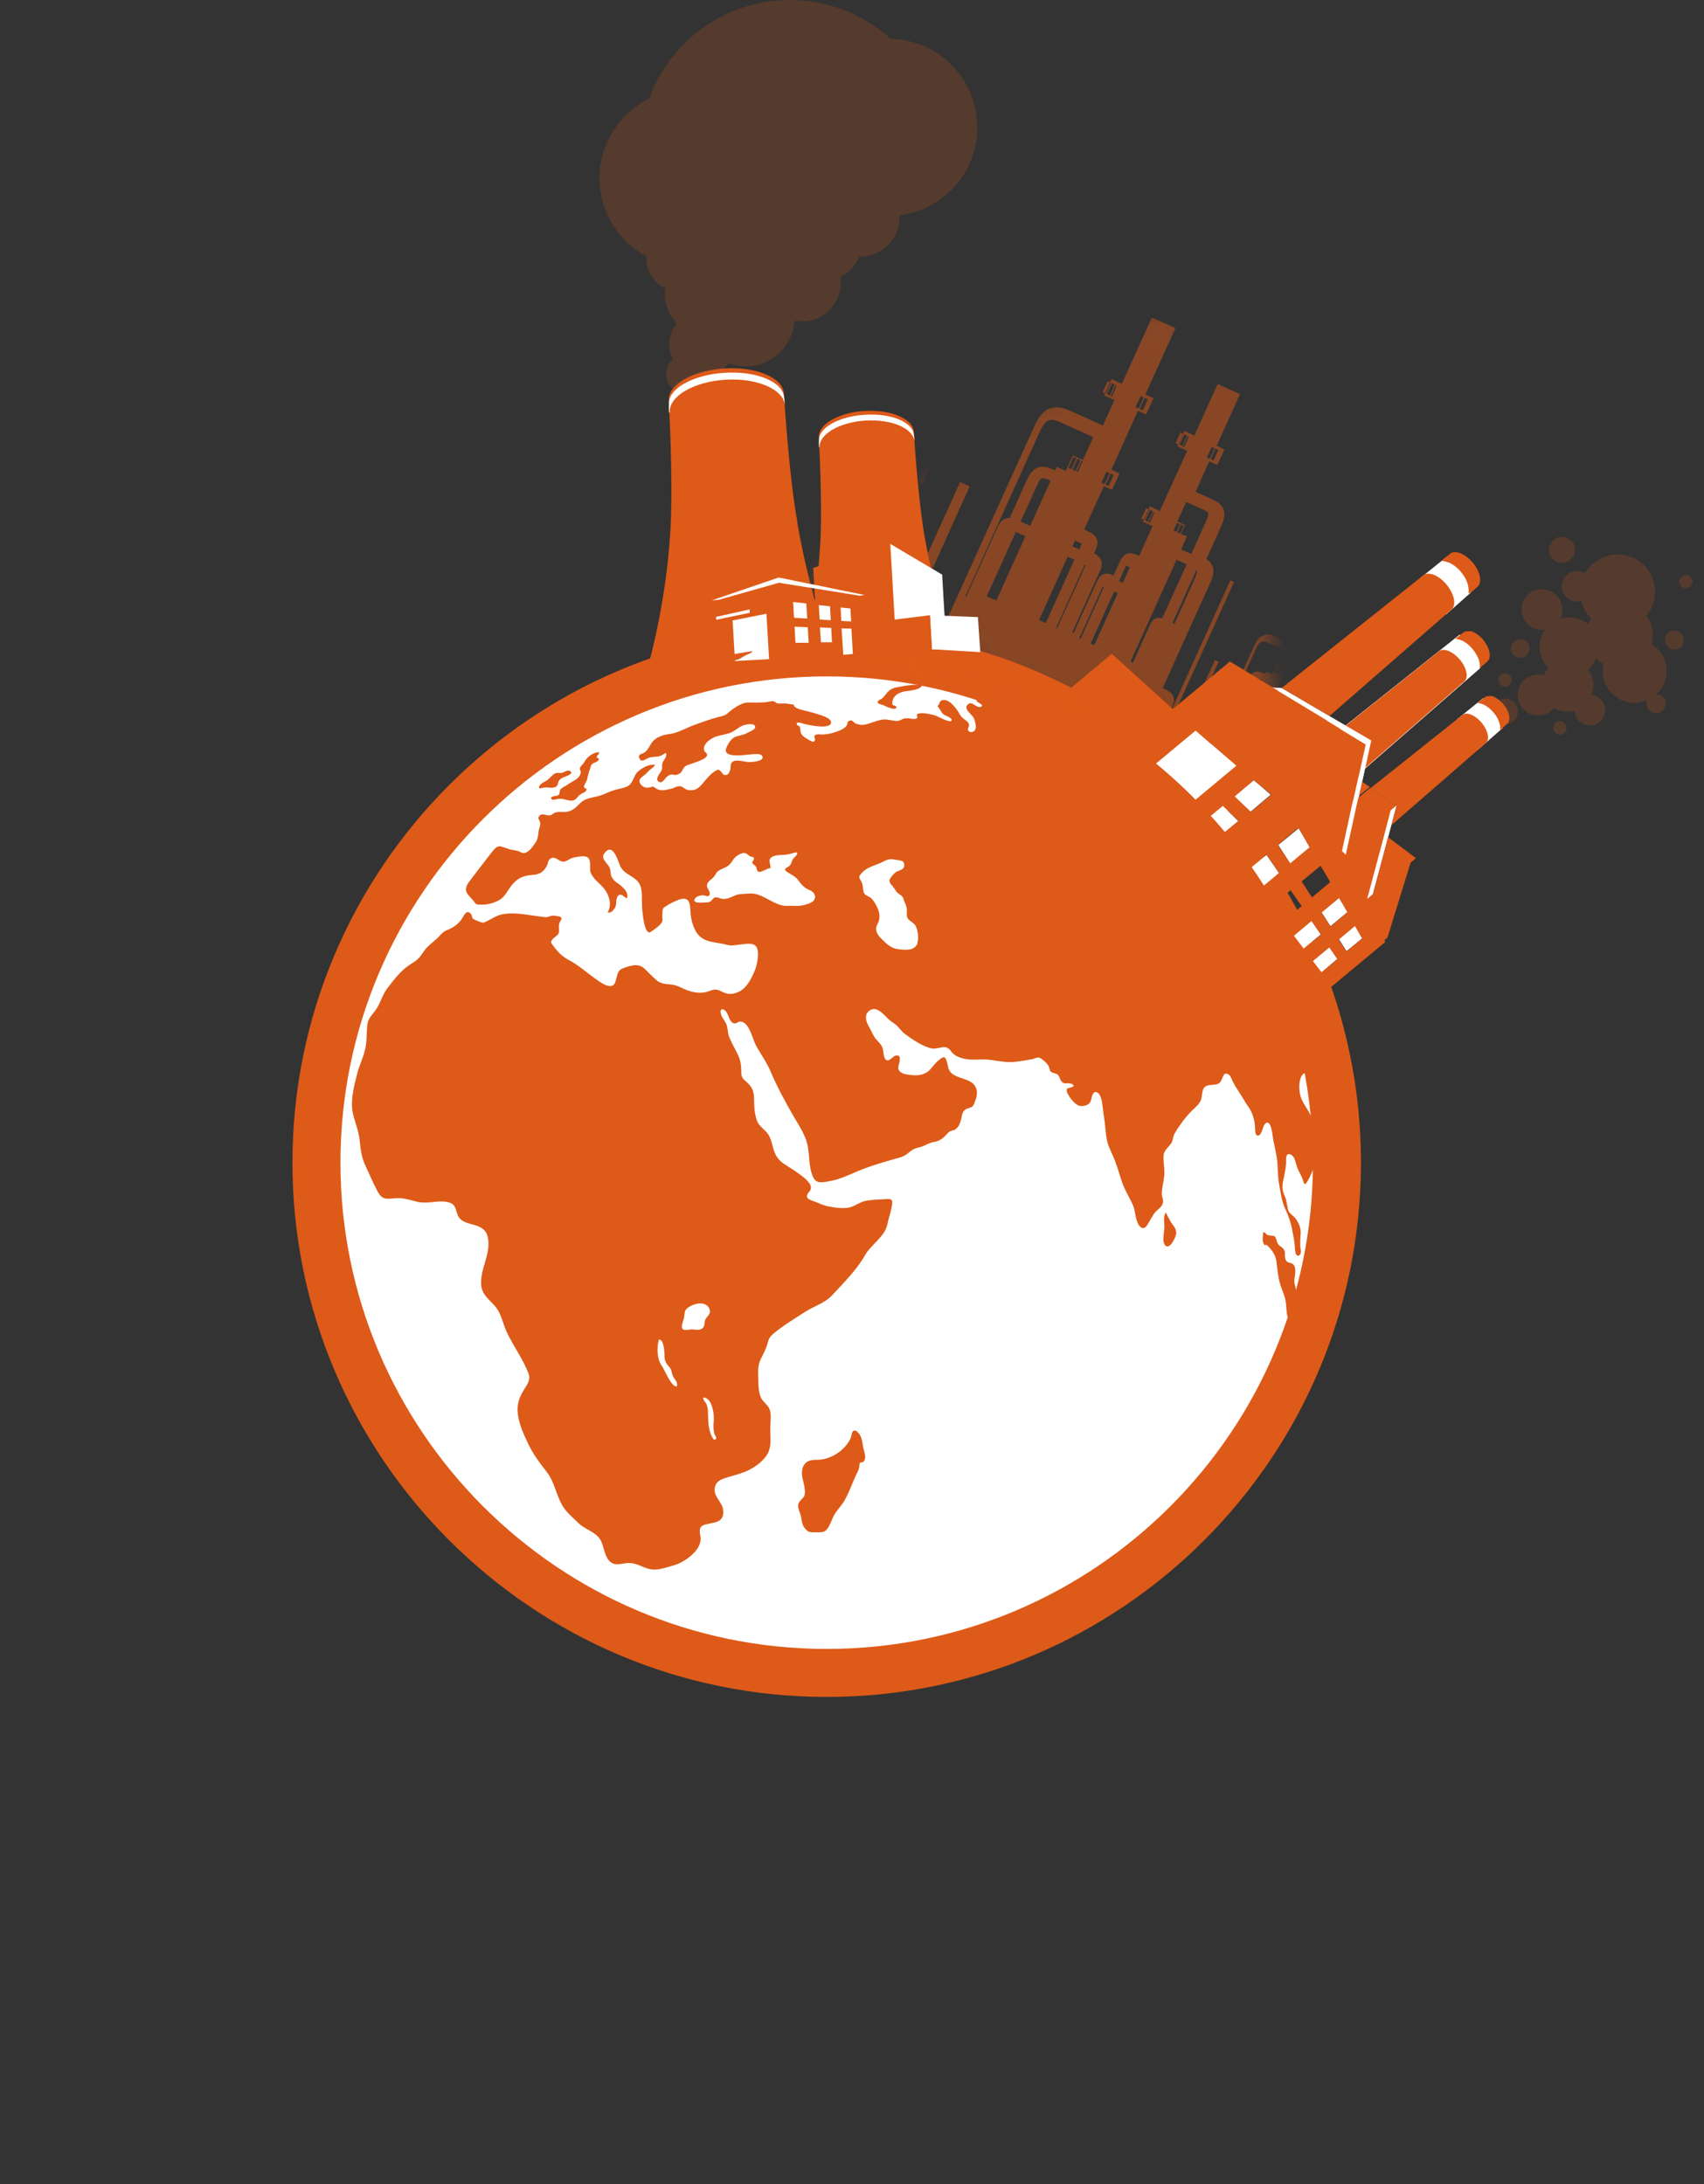 <svg width="71" height="91" viewBox="0 0 71 91" fill="none" xmlns="http://www.w3.org/2000/svg">
<rect x="0" y="0" width="71" height="91" fill="#333333" stroke="none"/>
<path d="M34.446 69.701C46.187 69.701 55.706 60.182 55.706 48.441C55.706 36.699 46.187 27.181 34.446 27.181C22.704 27.181 13.185 36.699 13.185 48.441C13.185 60.182 22.704 69.701 34.446 69.701Z" fill="white"/>
<path d="M34.446 70.701C22.175 70.701 12.185 60.711 12.185 48.441C12.185 36.171 22.175 26.181 34.446 26.181C46.715 26.181 56.706 36.171 56.706 48.441C56.706 60.711 46.715 70.701 34.446 70.701ZM34.446 28.181C23.276 28.181 14.185 37.271 14.185 48.441C14.185 59.611 23.276 68.701 34.446 68.701C45.615 68.701 54.706 59.611 54.706 48.441C54.706 37.271 45.615 28.181 34.446 28.181Z" fill="#DE5A18"/>
<g opacity="0.2">
<path fill-rule="evenodd" clip-rule="evenodd" d="M63.645 26.771C63.505 26.601 63.255 26.581 63.095 26.721C62.935 26.861 62.905 27.111 63.045 27.271C63.185 27.431 63.435 27.461 63.595 27.321C63.755 27.181 63.785 26.931 63.645 26.771Z" fill="#DE5A18"/>
<path fill-rule="evenodd" clip-rule="evenodd" d="M63.126 29.291C62.935 29.061 62.586 29.041 62.366 29.221C62.146 29.401 62.096 29.751 62.285 29.981C62.475 30.211 62.825 30.241 63.056 30.051C63.285 29.861 63.306 29.511 63.116 29.281L63.126 29.291Z" fill="#DE5A18"/>
<path fill-rule="evenodd" clip-rule="evenodd" d="M62.926 28.151C62.826 28.031 62.656 28.011 62.536 28.111C62.416 28.211 62.396 28.381 62.496 28.501C62.596 28.621 62.766 28.641 62.886 28.541C63.006 28.441 63.026 28.271 62.926 28.151Z" fill="#DE5A18"/>
<path fill-rule="evenodd" clip-rule="evenodd" d="M69.324 29.071C69.244 28.981 69.124 28.931 69.014 28.931C69.524 28.461 69.594 27.661 69.134 27.111C69.044 27.001 68.934 26.911 68.814 26.841C68.924 26.441 68.864 26.001 68.604 25.651C69.064 25.081 69.084 24.251 68.604 23.661C68.054 23.001 67.064 22.911 66.404 23.461C66.254 23.581 66.134 23.731 66.044 23.881C65.824 23.751 65.524 23.761 65.304 23.941C65.034 24.171 65.004 24.571 65.224 24.831C65.394 25.031 65.654 25.101 65.884 25.041C65.944 25.261 66.044 25.471 66.194 25.661C66.224 25.701 66.264 25.731 66.294 25.771C66.254 25.851 66.214 25.931 66.184 26.011C65.854 25.741 65.414 25.661 65.014 25.781C65.154 25.491 65.124 25.121 64.904 24.861C64.604 24.501 64.064 24.451 63.704 24.751C63.344 25.051 63.294 25.591 63.594 25.941C63.794 26.181 64.094 26.281 64.374 26.231C64.064 26.671 64.064 27.301 64.434 27.741C64.464 27.771 64.494 27.801 64.524 27.831C64.434 27.921 64.374 28.031 64.324 28.141C64.064 28.071 63.774 28.121 63.544 28.301C63.184 28.601 63.134 29.141 63.434 29.501C63.734 29.861 64.274 29.911 64.634 29.611C64.684 29.571 64.724 29.531 64.754 29.491C65.014 29.651 65.324 29.691 65.614 29.601C65.614 29.741 65.664 29.881 65.754 29.991C65.984 30.261 66.384 30.301 66.654 30.071C66.924 29.841 66.954 29.441 66.724 29.171C66.614 29.041 66.464 28.971 66.314 28.951C66.454 28.601 66.404 28.201 66.164 27.891C66.314 27.761 66.424 27.611 66.504 27.441C66.594 27.531 66.704 27.611 66.814 27.661C66.724 28.051 66.814 28.471 67.084 28.801C67.474 29.271 68.114 29.401 68.644 29.161C68.584 29.291 68.604 29.451 68.704 29.571C68.844 29.741 69.094 29.761 69.254 29.621C69.414 29.481 69.454 29.231 69.314 29.061L69.324 29.071Z" fill="#DE5A18"/>
<path fill-rule="evenodd" clip-rule="evenodd" d="M65.215 30.151C65.115 30.031 64.945 30.011 64.825 30.111C64.705 30.211 64.685 30.381 64.785 30.501C64.885 30.621 65.055 30.641 65.175 30.541C65.285 30.451 65.305 30.271 65.205 30.151H65.215Z" fill="#DE5A18"/>
<path fill-rule="evenodd" clip-rule="evenodd" d="M65.494 22.571C65.304 22.341 64.964 22.301 64.734 22.491C64.504 22.681 64.474 23.031 64.664 23.261C64.854 23.491 65.204 23.511 65.434 23.321C65.664 23.131 65.684 22.781 65.504 22.561L65.494 22.571Z" fill="#DE5A18"/>
<path fill-rule="evenodd" clip-rule="evenodd" d="M69.465 26.911C69.605 27.081 69.855 27.111 70.025 26.971C70.195 26.831 70.204 26.571 70.064 26.411C69.924 26.251 69.674 26.221 69.514 26.361C69.355 26.501 69.325 26.751 69.465 26.911Z" fill="#DE5A18"/>
<path fill-rule="evenodd" clip-rule="evenodd" d="M70.035 24.411C70.135 24.531 70.305 24.541 70.425 24.451C70.535 24.361 70.555 24.181 70.455 24.061C70.365 23.951 70.185 23.931 70.075 24.031C69.955 24.131 69.935 24.301 70.035 24.421V24.411Z" fill="#DE5A18"/>
<path fill-rule="evenodd" clip-rule="evenodd" d="M61.855 29.601C61.785 29.511 61.655 29.501 61.555 29.581C61.465 29.651 61.445 29.791 61.525 29.881C61.605 29.981 61.745 29.981 61.835 29.911C61.935 29.831 61.945 29.701 61.865 29.601H61.855Z" fill="#DE5A18"/>
</g>
<path opacity="0.2" d="M37.105 1.611C35.905 0.531 34.295 -0.089 32.545 0.011C29.985 0.161 27.875 1.841 27.045 4.111C25.755 4.751 24.895 6.111 24.985 7.641C25.065 8.971 25.835 10.091 26.935 10.681C26.935 10.741 26.935 10.79 26.935 10.851C26.965 11.37 27.275 11.8 27.715 12.011C27.695 12.12 27.695 12.241 27.705 12.361C27.735 12.79 27.915 13.181 28.195 13.47C27.985 13.73 27.865 14.06 27.885 14.421C27.895 14.62 27.955 14.8 28.035 14.97C27.855 15.13 27.745 15.38 27.755 15.64C27.785 16.101 28.175 16.451 28.635 16.421C29.045 16.401 29.365 16.081 29.415 15.691C29.805 15.64 30.135 15.431 30.355 15.14C30.615 15.23 30.895 15.28 31.185 15.261C32.225 15.2 33.035 14.37 33.105 13.361C33.235 13.38 33.365 13.39 33.505 13.39C34.245 13.351 34.835 12.81 34.995 12.12C35.025 11.98 35.035 11.831 35.035 11.671C35.035 11.63 35.035 11.581 35.025 11.54C35.375 11.361 35.655 11.06 35.805 10.691C35.855 10.691 35.905 10.691 35.955 10.691C36.845 10.64 37.535 9.871 37.475 8.971C37.915 8.921 38.325 8.791 38.695 8.601C39.965 7.961 40.805 6.601 40.715 5.091C40.595 3.151 39.015 1.651 37.105 1.621V1.611Z" fill="#DE5A18"/>
<g opacity="0.5">
<mask id="mask0_2115_2" style="mask-type:luminance" maskUnits="userSpaceOnUse" x="33" y="12" width="20" height="22">
<path d="M47.805 12.541L52.675 14.741L52.885 33.451L33.615 24.741L47.805 12.541Z" fill="white"/>
</mask>
<g mask="url(#mask0_2115_2)">
<path d="M74.275 39.691L74.395 39.421L73.715 39.111L73.895 38.721L73.795 38.681L73.615 39.071L73.465 39.001L73.515 38.881L73.435 38.841L73.905 37.811L73.985 37.851L74.045 37.721L73.965 37.681L74.435 36.651L74.515 36.691L74.575 36.561L74.495 36.521L74.965 35.491L75.045 35.531L75.105 35.401L75.025 35.361L75.495 34.331L75.575 34.371L75.635 34.241L75.555 34.201L76.025 33.171L76.105 33.211L76.165 33.081L76.085 33.041L76.555 32.011L76.635 32.051L76.695 31.921L76.235 31.711L77.145 29.691L77.375 29.791L77.405 29.721L77.435 29.651L77.585 29.311V29.281L77.565 29.271L77.465 29.231L77.395 29.201L78.025 27.821L77.195 27.441L76.565 28.821L76.495 28.791L76.395 28.751H76.365L76.355 28.771L76.205 29.111L76.175 29.181L76.145 29.251L76.375 29.351L75.465 31.371L75.005 31.161L74.945 31.291L75.025 31.331L74.555 32.361L74.475 32.321L74.415 32.451L74.495 32.491L74.025 33.521L73.945 33.481L73.885 33.611L73.965 33.651L73.495 34.681L73.415 34.641L73.355 34.771L73.435 34.811L72.965 35.841L72.885 35.801L72.825 35.931L72.905 35.971L72.435 37.001L72.355 36.961L72.295 37.091L72.375 37.131L71.905 38.161L71.825 38.121L71.775 38.241L71.435 38.091C71.315 38.041 71.225 38.041 71.145 38.091C71.075 38.131 71.035 38.201 70.995 38.291L70.835 38.651L70.795 38.631C70.695 38.581 70.615 38.591 70.545 38.631C70.485 38.671 70.445 38.721 70.415 38.801L70.345 38.951C70.265 38.961 70.195 39.011 70.155 39.091L69.415 40.731C69.365 40.651 69.305 40.571 69.235 40.501L69.995 38.811L69.895 38.771L69.145 40.421C69.045 40.321 68.945 40.241 68.825 40.161L70.385 36.711L70.285 36.671L68.725 40.111C68.665 40.071 68.605 40.041 68.535 40.011L68.485 39.991L71.345 33.671C71.485 33.361 71.345 33.001 71.045 32.861L70.225 32.491C69.915 32.351 69.555 32.491 69.415 32.791L66.555 39.111L66.425 39.051L69.285 32.731C69.425 32.421 69.285 32.061 68.985 31.921L68.165 31.551C67.855 31.411 67.495 31.551 67.355 31.851L64.495 38.171L64.365 38.111L67.225 31.791C67.365 31.481 67.225 31.121 66.925 30.981L66.105 30.611C65.795 30.471 65.435 30.611 65.295 30.911L62.985 36.021L62.785 35.931L63.125 35.181C63.165 35.101 63.185 35.031 63.165 34.961C63.145 34.871 63.095 34.811 62.985 34.761L62.935 34.741L63.105 34.361C63.145 34.271 63.175 34.191 63.155 34.101C63.135 34.001 63.075 33.931 62.945 33.871L62.865 33.831L63.245 32.991L63.525 33.121L63.555 33.061L63.585 33.001L63.715 32.711V32.681L63.705 32.671L63.625 32.631H63.595L63.515 32.581H63.485L63.455 32.551L64.215 30.861L64.495 30.991L64.525 30.931L64.555 30.871L64.685 30.581V30.551L64.675 30.541L64.595 30.501H64.565L64.485 30.451H64.455L64.425 30.421L65.075 28.971L64.455 28.691L63.805 30.141L63.725 30.101H63.695L63.615 30.051H63.585L63.575 30.061L63.445 30.351L63.415 30.411L63.385 30.471L63.605 30.571L63.255 31.351L62.855 31.171C62.635 31.071 62.465 31.071 62.325 31.151C62.195 31.221 62.115 31.351 62.035 31.521L61.615 32.441C61.485 32.401 61.375 32.411 61.275 32.471C61.165 32.531 61.095 32.651 61.025 32.811L60.165 34.721L59.965 34.631L60.145 34.241L60.045 34.201L59.865 34.591L59.455 34.401L59.515 34.271C59.585 34.121 59.615 34.001 59.595 33.881C59.565 33.751 59.475 33.651 59.295 33.561L56.825 32.441L56.895 32.291L56.795 32.251L56.725 32.401L56.315 32.211C56.345 32.111 56.365 32.021 56.345 31.941C56.325 31.841 56.265 31.761 56.165 31.691L56.555 30.821C56.625 30.671 56.655 30.551 56.635 30.441C56.605 30.311 56.525 30.211 56.335 30.131L55.875 29.921L56.245 29.111L56.455 29.201L56.475 29.151L56.495 29.101L56.625 28.821V28.791L56.615 28.781L56.535 28.741H56.515L56.435 28.691L57.055 27.321L56.465 27.051L55.845 28.421H55.815L55.795 28.401L55.715 28.361H55.695L55.615 28.311H55.595L55.585 28.321L55.455 28.601L55.435 28.651L55.415 28.701L55.675 28.821L54.955 30.421H54.925L54.905 30.401L54.825 30.361H54.805L54.725 30.311H54.705L54.695 30.321L54.565 30.601L54.545 30.651L54.525 30.701L54.785 30.821L54.425 31.611L54.355 31.581C54.235 31.531 54.145 31.531 54.065 31.581C53.995 31.621 53.955 31.691 53.915 31.771L53.755 32.131L53.715 32.111C53.615 32.061 53.535 32.071 53.465 32.111C53.405 32.151 53.365 32.201 53.335 32.281L53.045 32.931C53.045 32.931 53.025 32.931 53.005 32.921L53.965 30.811C54.005 30.711 54.035 30.631 54.015 30.551C53.995 30.461 53.935 30.391 53.815 30.331L53.845 30.251C53.885 30.151 53.915 30.071 53.895 29.991C53.875 29.891 53.815 29.821 53.685 29.761L53.555 29.701L54.075 28.551L54.295 28.651L54.325 28.591L54.355 28.531L54.485 28.241V28.211L54.475 28.201L54.395 28.161H54.365L54.285 28.111L54.995 26.541L55.215 26.641L55.245 26.581L55.275 26.521L55.405 26.231V26.201L55.395 26.191L55.315 26.151H55.285L55.205 26.101L56.005 24.341L55.385 24.061L54.585 25.821H54.555C54.555 25.821 54.535 25.801 54.525 25.791L54.445 25.751H54.415L54.335 25.701H54.305L54.295 25.711L54.165 26.001L54.135 26.061L54.105 26.121L54.385 26.241L54.075 26.921L53.225 26.541C52.945 26.411 52.755 26.411 52.585 26.501C52.435 26.591 52.325 26.751 52.225 26.981L49.475 33.071L49.145 32.921L49.425 32.311C49.655 31.811 49.585 31.251 49.295 30.831L50.775 27.571L50.625 27.501L49.185 30.681C49.045 30.521 48.875 30.391 48.675 30.301L51.415 24.251L51.265 24.181L48.525 30.231H48.495L48.835 29.461C48.895 29.321 48.935 29.201 48.905 29.081C48.875 28.941 48.785 28.831 48.595 28.741L48.445 28.671L49.405 26.541L50.425 24.291C50.525 24.061 50.585 23.871 50.545 23.681C50.515 23.531 50.425 23.401 50.265 23.291L50.885 21.921C50.985 21.691 51.045 21.501 51.005 21.311C50.965 21.101 50.825 20.951 50.525 20.811L49.815 20.491L50.385 19.221L50.715 19.371L50.755 19.291L50.795 19.211L50.995 18.771L51.015 18.731L50.975 18.711L50.855 18.651L50.815 18.631L50.695 18.571L51.665 16.421L50.735 16.001L49.765 18.151L49.715 18.131L49.675 18.111L49.555 18.051L49.515 18.031L49.395 17.971L49.355 17.951L49.335 17.991L49.135 18.431L49.095 18.511L49.055 18.591L49.465 18.781L48.325 21.291L48.275 21.271L48.235 21.251L48.115 21.191L48.075 21.171L47.955 21.111L47.915 21.091L47.895 21.131L47.695 21.571L47.655 21.651L47.615 21.731L48.025 21.921L47.465 23.161L47.345 23.111C47.155 23.031 47.015 23.031 46.895 23.101C46.785 23.161 46.715 23.271 46.655 23.411L46.395 23.981L46.325 23.951C46.165 23.881 46.035 23.881 45.925 23.951C45.825 24.011 45.775 24.091 45.715 24.211L44.735 26.371L44.675 26.351L45.815 23.831C45.885 23.681 45.925 23.551 45.895 23.411C45.865 23.261 45.775 23.151 45.585 23.061L45.635 22.941C45.705 22.791 45.745 22.661 45.715 22.521C45.685 22.371 45.585 22.251 45.385 22.161L45.175 22.061L45.995 20.251L46.335 20.411L46.375 20.321L46.415 20.231L46.625 19.771L46.645 19.731L46.605 19.711L46.475 19.651L46.435 19.631L46.305 19.571L47.415 17.111L47.755 17.271L47.795 17.181L47.835 17.091L48.045 16.631L48.065 16.591L48.025 16.571L47.895 16.511L47.855 16.491L47.725 16.431L48.975 13.671L47.995 13.231L46.745 15.991L46.695 15.971L46.655 15.951L46.525 15.891L46.485 15.871L46.355 15.811L46.315 15.791L46.295 15.831L46.085 16.291L46.045 16.381L46.005 16.471L46.435 16.671L45.955 17.731L44.625 17.131C44.185 16.931 43.875 16.931 43.625 17.071C43.385 17.211 43.225 17.471 43.065 17.831L39.355 26.031L38.065 25.441L40.405 20.261L40.005 20.081L37.665 25.261L36.985 24.951C36.985 24.951 36.965 24.951 36.955 24.941L37.895 22.871C37.945 22.771 37.965 22.681 37.945 22.581C37.925 22.471 37.855 22.381 37.705 22.321L37.645 22.291L37.875 21.781C37.935 21.661 37.965 21.551 37.935 21.441C37.905 21.311 37.825 21.221 37.665 21.141L37.565 21.091L38.065 19.981L38.435 20.151L38.465 20.071L38.495 19.991L38.675 19.601L38.695 19.571L38.665 19.551L38.555 19.501L38.525 19.481L38.415 19.431L38.385 19.411L38.345 19.391L39.355 17.151L39.725 17.321L39.755 17.241L39.785 17.161L39.965 16.771L39.985 16.741L39.955 16.721L39.845 16.671L39.815 16.651L39.705 16.601L39.675 16.581L39.635 16.561L40.505 14.651L39.675 14.281L38.805 16.191L38.695 16.141L38.665 16.121L38.555 16.071L38.525 16.051L38.505 16.081L38.325 16.471L38.295 16.551L38.265 16.631L38.555 16.761L38.055 17.861L37.415 17.571C37.145 17.451 36.945 17.451 36.775 17.541C36.625 17.631 36.525 17.781 36.425 18.001L35.875 19.231C35.715 19.191 35.595 19.211 35.475 19.281C35.325 19.371 35.235 19.521 35.135 19.721L34.225 21.721L33.365 23.611L33.235 23.551C33.065 23.471 32.945 23.481 32.825 23.551C32.725 23.611 32.665 23.701 32.615 23.821L32.045 25.071H32.015L34.715 19.081L34.575 19.021L31.875 24.991L31.635 24.881L30.375 27.661L71.465 46.251L72.725 43.471L72.245 43.251L73.435 40.631L73.335 40.591L72.145 43.211L72.035 43.161L73.475 39.991L74.155 40.301L74.275 40.031L73.595 39.721L73.785 39.311L74.465 39.621L74.275 39.691ZM77.435 29.271L77.535 29.311L77.385 29.651L77.285 29.611L77.435 29.271ZM77.335 29.221L77.405 29.251L77.255 29.591L77.185 29.561L77.335 29.221ZM76.245 29.141L76.145 29.101L76.295 28.761L76.395 28.801L76.245 29.141ZM63.545 32.601L63.625 32.641L63.495 32.931L63.415 32.891L63.545 32.601ZM63.435 32.551L63.515 32.591L63.385 32.881L63.305 32.841L63.435 32.551ZM64.505 30.481L64.585 30.521L64.455 30.811L64.375 30.771L64.505 30.481ZM64.395 30.431L64.475 30.471L64.345 30.761L64.265 30.721L64.395 30.431ZM64.335 30.401H64.365L64.235 30.711H64.205L64.335 30.401ZM63.375 32.521H63.405L63.275 32.831H63.245L63.375 32.521ZM63.465 30.361L63.385 30.321L63.515 30.031L63.595 30.071L63.465 30.361ZM63.575 30.411L63.495 30.371L63.625 30.081L63.705 30.121L63.575 30.411ZM56.445 28.721L56.525 28.761L56.395 29.041L56.315 29.001L56.445 28.721ZM56.345 28.671L56.425 28.711L56.295 28.991L56.215 28.951L56.345 28.671ZM55.465 28.611L55.385 28.571L55.515 28.291L55.595 28.331L55.465 28.611ZM55.565 28.661L55.485 28.621L55.615 28.341L55.695 28.381L55.565 28.661ZM54.555 30.621L54.475 30.581L54.605 30.301L54.685 30.341L54.555 30.621ZM54.655 30.671L54.575 30.631L54.705 30.351L54.785 30.391L54.655 30.671ZM54.225 28.151L54.305 28.191L54.175 28.481L54.095 28.441L54.225 28.151ZM54.115 28.101L54.195 28.141L54.065 28.431L53.985 28.391L54.115 28.101ZM55.125 26.151L55.205 26.191L55.075 26.481L54.995 26.441L55.125 26.151ZM55.015 26.101L55.095 26.141L54.965 26.431L54.885 26.391L55.015 26.101ZM54.095 26.041L54.015 26.001L54.145 25.711L54.225 25.751L54.095 26.041ZM54.205 26.091L54.125 26.051L54.255 25.761L54.335 25.801L54.205 26.091ZM50.645 18.691L50.765 18.751L50.565 19.191L50.445 19.131L50.645 18.691ZM50.485 18.621L50.605 18.681L50.405 19.121L50.285 19.061L50.485 18.621ZM49.105 18.521L48.985 18.461L49.185 18.021L49.305 18.081L49.105 18.521ZM49.265 18.591L49.145 18.531L49.345 18.091L49.465 18.151L49.265 18.591ZM47.675 21.671L47.555 21.611L47.755 21.171L47.875 21.231L47.675 21.671ZM47.835 21.741L47.715 21.681L47.915 21.241L48.035 21.301L47.835 21.741ZM46.275 19.731L46.405 19.791L46.195 20.251L46.065 20.191L46.275 19.731ZM46.105 19.651L46.235 19.711L46.025 20.171L45.895 20.111L46.105 19.651ZM47.695 16.581L47.825 16.641L47.615 17.101L47.485 17.041L47.695 16.581ZM47.525 16.501L47.655 16.561L47.445 17.021L47.315 16.961L47.525 16.501ZM46.075 16.401L45.945 16.341L46.155 15.881L46.285 15.941L46.075 16.401ZM46.245 16.481L46.115 16.421L46.325 15.961L46.455 16.021L46.245 16.481ZM38.325 19.571L38.435 19.621L38.255 20.011L38.145 19.961L38.325 19.571ZM38.175 19.501L38.285 19.551L38.105 19.941L37.995 19.891L38.175 19.501ZM39.595 16.751L39.705 16.801L39.525 17.191L39.415 17.141L39.595 16.751ZM39.445 16.681L39.555 16.731L39.375 17.121L39.265 17.071L39.445 16.681ZM39.365 16.651L39.405 16.671L39.225 17.061L39.185 17.041L39.365 16.651ZM38.095 19.461L38.135 19.481L37.955 19.871L37.915 19.851L38.095 19.461ZM38.215 16.601L38.105 16.551L38.285 16.161L38.395 16.211L38.215 16.601ZM38.365 16.671L38.255 16.621L38.435 16.231L38.545 16.281L38.365 16.671ZM32.895 24.201L32.355 25.391L32.195 25.321L32.765 24.071L32.805 23.991C32.815 23.991 32.805 24.001 32.825 24.021L32.955 24.081L32.895 24.211V24.201ZM34.555 21.661L34.515 21.641L35.275 19.961C35.335 19.831 35.385 19.741 35.435 19.711L34.555 21.661ZM33.565 25.931L33.475 25.891L35.105 22.291C35.175 22.141 35.125 21.951 34.985 21.861L35.895 19.851L36.245 20.011L33.565 25.931ZM36.995 19.311L36.885 19.261L37.015 18.971L37.125 19.021L36.995 19.311ZM37.145 19.381L37.035 19.331L37.165 19.041L37.275 19.091L37.145 19.381ZM37.295 19.061L37.185 19.011L37.155 18.991L37.045 18.941L37.015 18.921L36.995 18.951L36.865 19.241L36.645 19.141L36.425 19.621L36.075 19.461L36.625 18.251C36.685 18.121 36.725 18.041 36.775 18.011C36.805 17.991 36.865 18.011 36.985 18.061L37.625 18.351L37.305 19.051L37.295 19.061ZM35.815 24.891C35.755 24.911 35.685 24.921 35.625 24.951L36.745 22.471L36.885 22.531L35.815 24.891ZM37.055 22.141L36.915 22.081L37.175 21.501L37.275 21.551C37.275 21.551 37.305 21.541 37.315 21.551C37.315 21.551 37.305 21.581 37.275 21.631L37.045 22.141H37.055ZM37.305 22.721L36.335 24.851C36.335 24.851 36.305 24.851 36.285 24.851L37.265 22.691L37.305 22.711V22.721ZM39.625 26.271L39.585 26.251L39.685 26.021C39.685 26.021 39.685 26.071 39.695 26.091L39.615 26.271H39.625ZM41.515 25.021L41.115 24.841L42.325 22.161L42.725 22.341L41.515 25.021ZM42.925 21.911L42.525 21.731L43.215 20.211C43.285 20.061 43.335 19.961 43.395 19.931C43.435 19.911 43.515 19.921 43.655 19.981L43.775 20.031L42.925 21.911ZM44.645 19.551L44.515 19.491L44.725 19.031L44.855 19.091L44.645 19.551ZM44.815 19.631L44.685 19.571L44.895 19.111L45.025 19.171L44.815 19.631ZM44.905 19.671L44.855 19.651L45.065 19.191L45.115 19.211L44.905 19.671ZM45.135 19.171L45.085 19.151L45.045 19.131L44.915 19.071L44.875 19.051L44.745 18.991L44.705 18.971L44.685 19.011L44.475 19.471L44.435 19.561L44.405 19.621L44.035 19.451L43.965 19.601L43.845 19.551C43.555 19.421 43.345 19.421 43.155 19.521C42.985 19.621 42.885 19.791 42.775 20.021L42.075 21.581C41.985 21.581 41.905 21.591 41.825 21.641C41.705 21.711 41.635 21.821 41.565 21.971L40.265 24.841C40.265 24.841 40.225 24.861 40.205 24.881L43.285 18.071C43.405 17.801 43.515 17.601 43.655 17.531C43.775 17.461 43.945 17.481 44.225 17.611L45.555 18.211L45.115 19.181L45.135 19.171ZM46.325 16.531L46.275 16.511L46.485 16.051L46.535 16.071L46.325 16.531ZM43.575 25.961L43.295 25.831L44.485 23.191L44.765 23.321L43.575 25.961ZM44.965 22.891L44.685 22.761L44.795 22.521L45.005 22.621C45.005 22.621 45.065 22.641 45.075 22.641C45.075 22.651 45.055 22.701 45.025 22.771L44.975 22.891H44.965ZM44.055 26.181L44.005 26.161L45.195 23.521L45.235 23.531C45.235 23.541 45.215 23.591 45.185 23.661L44.045 26.181H44.055ZM45.015 26.621L44.965 26.601L45.945 24.441L45.995 24.461L45.015 26.631V26.621ZM45.595 26.881L45.445 26.811L46.425 24.641L46.575 24.711L45.595 26.881ZM46.775 24.281L46.625 24.211L46.885 23.641C46.905 23.591 46.925 23.551 46.925 23.551C46.935 23.551 46.925 23.571 46.955 23.581L47.075 23.631L46.785 24.281H46.775ZM47.905 21.791L47.855 21.771L48.055 21.331L48.105 21.351L47.905 21.791ZM49.335 18.641L49.285 18.621L49.485 18.181L49.535 18.201L49.335 18.641ZM49.015 22.161L48.895 22.101L49.045 21.781L49.165 21.841L49.015 22.161ZM49.175 22.231L49.055 22.171L49.205 21.851L49.325 21.911L49.175 22.231ZM48.425 25.761C48.235 25.701 48.035 25.791 47.945 25.971L47.205 27.611L47.105 27.561L49.025 23.321L49.445 23.511L48.425 25.761ZM49.635 23.081L49.215 22.891L49.455 22.351L49.205 22.241L49.355 21.921L49.375 21.881L49.335 21.861L49.215 21.801L49.175 21.781L49.055 21.721L49.425 20.911L50.135 21.231C50.275 21.291 50.335 21.341 50.345 21.391C50.355 21.461 50.315 21.561 50.255 21.711L49.645 23.071L49.635 23.081ZM48.925 25.981L48.855 25.951L49.855 23.741C49.855 23.741 49.865 23.761 49.875 23.781C49.885 23.851 49.845 23.951 49.785 24.101L48.935 25.991L48.925 25.981ZM47.845 30.001L47.665 29.921L47.975 29.241L48.045 29.091L48.195 29.161C48.195 29.161 48.235 29.151 48.235 29.161C48.235 29.161 48.215 29.201 48.195 29.251L47.855 30.001H47.845ZM50.285 33.511L50.035 33.401L51.705 29.711L51.955 29.821L50.285 33.511ZM52.075 29.551L51.825 29.441L52.265 28.471C52.305 28.381 52.345 28.311 52.375 28.291C52.405 28.271 52.455 28.291 52.535 28.321L52.615 28.351L52.075 29.551ZM53.165 28.051L53.085 28.011L53.215 27.721L53.295 27.761L53.165 28.051ZM53.275 28.101L53.195 28.061L53.325 27.771L53.405 27.811L53.275 28.101ZM53.335 28.131H53.305L53.435 27.821H53.465L53.335 28.131ZM53.475 27.811H53.445C53.445 27.811 53.425 27.791 53.415 27.781L53.335 27.741H53.305L53.225 27.691H53.195L53.185 27.701L53.055 27.991L53.025 28.051L53.005 28.091L52.775 27.981L52.735 28.081L52.655 28.051C52.465 27.971 52.335 27.961 52.215 28.031C52.105 28.091 52.045 28.201 51.975 28.351L51.525 29.341C51.465 29.341 51.415 29.341 51.365 29.381C51.285 29.421 51.245 29.501 51.195 29.591L49.565 33.201H49.545L52.295 27.101C52.375 26.931 52.445 26.801 52.525 26.751C52.605 26.711 52.715 26.721 52.895 26.801L53.745 27.181L53.465 27.801L53.475 27.811ZM54.235 26.131H54.205L54.335 25.821H54.365L54.235 26.131ZM52.185 32.811C52.115 32.811 52.035 32.811 51.965 32.831L53.075 30.381L53.255 30.461L52.195 32.811H52.185ZM53.375 30.181L53.195 30.101L53.265 29.951L53.395 30.011L53.435 30.021C53.435 30.021 53.425 30.061 53.405 30.101L53.375 30.181ZM52.545 32.831C52.545 32.831 52.525 32.831 52.505 32.831L53.525 30.581H53.555C53.555 30.581 53.545 30.621 53.525 30.661L52.545 32.831ZM53.195 33.041H53.165L53.455 32.391H53.485L53.195 33.051V33.041ZM53.565 33.211L53.465 33.171L53.755 32.521L53.855 32.561L53.565 33.211ZM53.985 32.291L53.885 32.251L54.045 31.891L54.075 31.831C54.075 31.831 54.075 31.841 54.095 31.851L54.165 31.881L53.975 32.291H53.985ZM54.705 30.711H54.675L54.805 30.421H54.835L54.705 30.711ZM55.615 28.701H55.585L55.715 28.411H55.745L55.615 28.701ZM55.415 30.941L55.335 30.901L55.425 30.691L55.505 30.731L55.415 30.941ZM55.515 30.991L55.435 30.951L55.525 30.741L55.605 30.781L55.515 30.991ZM55.045 33.241C54.925 33.201 54.785 33.251 54.735 33.371L54.595 33.671L54.525 33.641L55.235 32.071L55.505 32.191L55.035 33.231L55.045 33.241ZM55.645 31.921L55.375 31.801L55.425 31.691L55.695 31.811L55.645 31.921ZM55.815 31.531L55.545 31.411L55.705 31.071L55.545 31.001L55.635 30.791V30.761L55.625 30.751L55.545 30.711H55.525L55.445 30.661L55.685 30.131L56.145 30.341C56.235 30.381 56.275 30.411 56.285 30.451C56.285 30.491 56.265 30.561 56.225 30.661L55.835 31.521L55.815 31.531ZM55.945 31.941C55.945 31.941 55.965 31.961 55.965 31.971C55.965 31.991 55.965 32.021 55.955 32.061L55.905 32.041L55.945 31.941ZM55.355 33.381L55.305 33.361L55.775 32.321L55.825 32.341L55.355 33.381ZM55.795 34.221L55.385 34.031L55.525 33.731L56.095 32.461L56.505 32.651L55.795 34.221ZM56.715 34.431C56.715 34.431 56.685 34.421 56.665 34.411L56.705 34.321V34.311L56.755 34.331L56.705 34.431H56.715ZM57.075 34.591H57.045L57.085 34.491H57.115L57.075 34.601V34.591ZM57.405 33.861L57.245 34.221L57.205 34.201C57.205 34.201 57.165 34.181 57.145 34.181L57.315 33.811L57.345 33.751C57.345 33.751 57.345 33.751 57.365 33.771L57.435 33.801C57.435 33.801 57.415 33.841 57.405 33.861ZM58.615 35.311L58.325 35.181C58.225 35.141 58.115 35.161 58.045 35.231L57.275 34.881L57.395 34.621L58.665 35.201L58.615 35.311ZM58.795 34.921L57.525 34.341L57.685 33.981C57.685 33.981 57.705 33.931 57.715 33.921C57.715 33.921 57.715 33.931 57.725 33.941L58.975 34.511L58.785 34.921H58.795ZM59.105 34.231L57.855 33.661C57.855 33.661 57.795 33.631 57.765 33.631L57.485 33.501C57.365 33.451 57.285 33.451 57.205 33.501C57.135 33.541 57.095 33.601 57.055 33.691L56.885 34.061L56.835 34.041C56.735 33.991 56.655 34.001 56.585 34.041C56.525 34.081 56.485 34.131 56.455 34.201L56.385 34.361L56.305 34.331L56.265 34.431L55.905 34.271L56.615 32.701L59.085 33.821C59.175 33.861 59.215 33.891 59.215 33.921C59.215 33.961 59.195 34.031 59.155 34.121L59.095 34.251L59.105 34.231ZM59.235 35.761L58.825 35.571L58.945 35.311L59.355 35.501L59.235 35.761ZM59.475 35.231L59.065 35.041L59.255 34.631L59.665 34.821L59.475 35.231ZM59.535 35.901L59.335 35.811L59.455 35.551L59.655 35.641L59.535 35.901ZM59.775 35.371L59.575 35.281L59.765 34.871L59.965 34.961L59.775 35.371ZM59.885 36.061L59.825 36.031L59.945 35.771L60.005 35.801L59.885 36.061ZM60.125 35.531L60.065 35.501L60.255 35.091L60.315 35.121L60.125 35.531ZM60.435 34.841L60.375 34.811L61.235 32.901C61.275 32.801 61.315 32.731 61.355 32.711C61.365 32.711 61.385 32.711 61.395 32.711L60.435 34.841ZM60.435 36.311L60.305 36.251L60.425 35.991L60.555 36.051L60.435 36.311ZM60.675 35.781L60.545 35.721L60.735 35.311L60.865 35.371L60.675 35.781ZM60.985 35.091L60.855 35.031L61.825 32.881L61.955 32.941L60.985 35.091ZM62.525 32.421L62.445 32.381L62.545 32.161L62.625 32.201L62.525 32.421ZM62.635 32.471L62.555 32.431L62.655 32.211L62.735 32.251L62.635 32.471ZM62.745 32.231L62.665 32.191H62.635L62.555 32.141H62.525L62.515 32.151L62.415 32.371L62.245 32.301L62.085 32.661L61.955 32.601L62.365 31.691C62.405 31.601 62.435 31.551 62.455 31.531C62.455 31.531 62.495 31.531 62.555 31.571L62.955 31.751L62.735 32.231H62.745ZM61.545 36.821L61.445 36.771L61.565 36.511L61.665 36.561L61.545 36.821ZM61.785 36.291L61.685 36.241L61.875 35.831L61.975 35.881L61.785 36.291ZM62.095 35.601L61.995 35.551L62.335 34.791L62.435 34.841L62.095 35.601ZM62.565 34.551L62.465 34.501L62.665 34.061L62.745 34.101C62.745 34.101 62.775 34.091 62.775 34.101C62.775 34.101 62.765 34.131 62.745 34.161L62.575 34.541L62.565 34.551ZM61.865 36.961H61.835L61.955 36.691H61.985L61.865 36.961ZM62.105 36.431H62.075L62.265 36.001H62.295L62.105 36.431ZM62.755 35.001L62.415 35.751H62.385L62.725 34.981H62.755V35.001ZM62.355 37.191L62.155 37.101L62.275 36.841L62.475 36.931L62.355 37.191ZM62.595 36.661L62.395 36.571L62.585 36.161L62.785 36.251L62.595 36.661ZM70.575 39.011H70.545L70.595 38.891H70.625L70.575 39.021V39.011ZM69.695 42.301L69.595 42.261C69.595 42.261 69.605 42.201 69.615 42.181L70.125 41.051L70.215 41.091C70.215 41.091 70.235 41.091 70.245 41.091C70.245 41.091 70.245 41.111 70.215 41.151L69.695 42.311V42.301ZM71.305 39.311L71.225 39.271L71.165 39.401L71.245 39.441L70.775 40.471L70.695 40.431L70.635 40.561L70.715 40.601L70.525 41.011C70.505 40.931 70.445 40.861 70.335 40.811L70.245 40.771L70.855 39.421C70.895 39.341 70.885 39.241 70.835 39.171L70.905 39.021L71.345 39.221L71.305 39.311ZM71.465 38.951L71.025 38.751L71.185 38.391L71.215 38.331C71.215 38.331 71.215 38.341 71.235 38.351L71.655 38.541L71.465 38.951ZM70.275 42.571L70.025 42.461L70.835 40.661L71.085 40.771L70.275 42.571ZM71.145 40.641L70.995 40.571L71.195 40.521L71.145 40.641ZM71.275 40.361L70.935 40.441L71.325 39.571L71.485 39.881L71.265 40.371L71.275 40.361ZM71.565 39.711L71.475 39.541L71.615 39.601L71.565 39.711ZM71.675 39.471L71.525 39.401L71.675 39.361L71.715 39.381L71.675 39.471ZM71.835 39.111L71.585 39.001L71.775 38.591L72.015 38.701V38.721L71.845 39.121L71.835 39.111ZM72.195 38.311L72.045 38.241L72.245 38.191L72.195 38.301V38.311ZM72.315 38.031L71.975 38.111L72.365 37.241L72.525 37.551L72.305 38.031H72.315ZM72.605 37.381L72.515 37.201L72.655 37.261L72.605 37.371V37.381ZM72.715 37.141L72.555 37.071L72.775 37.021L72.715 37.151V37.141ZM72.845 36.851L72.505 36.931L72.895 36.061L73.055 36.371L72.835 36.851H72.845ZM73.135 36.201L73.055 36.041L73.185 36.101L73.145 36.201H73.135ZM73.235 35.971L73.105 35.911L73.285 35.871L73.235 35.971ZM73.355 35.711L73.015 35.791L73.405 34.921L73.565 35.231L73.345 35.721L73.355 35.711ZM73.645 35.061L73.545 34.871L73.705 34.941L73.645 35.061ZM73.755 34.811L73.625 34.751L73.805 34.711L73.755 34.811ZM73.875 34.551L73.535 34.631L73.925 33.761L74.085 34.071L73.865 34.561L73.875 34.551ZM74.165 33.901L74.065 33.701L74.225 33.771L74.165 33.891V33.901ZM74.275 33.651L74.145 33.591L74.325 33.551L74.275 33.651ZM74.395 33.391L74.055 33.471L74.445 32.601L74.605 32.911L74.385 33.401L74.395 33.391ZM74.685 32.741L74.585 32.551L74.745 32.621L74.685 32.741ZM74.795 32.491L74.635 32.421L74.845 32.371L74.785 32.491H74.795ZM74.925 32.211L74.585 32.291L74.975 31.421L75.135 31.731L74.915 32.221L74.925 32.211ZM75.215 31.561L75.125 31.401L75.255 31.461L75.205 31.561H75.215ZM76.285 29.181L76.215 29.151L76.365 28.811L76.435 28.841L76.285 29.181ZM76.095 31.831L76.225 31.891L76.045 31.931L76.095 31.831ZM75.685 32.741L75.785 32.931L75.625 32.861L75.685 32.741ZM75.575 32.991L75.735 33.061L75.525 33.111L75.585 32.991H75.575ZM75.155 33.921L75.245 34.081L75.115 34.021L75.165 33.921H75.155ZM75.055 34.151L75.215 34.221L75.005 34.271L75.065 34.151H75.055ZM74.635 35.081L74.715 35.241L74.585 35.181L74.635 35.081ZM74.535 35.311L74.695 35.381L74.485 35.431L74.545 35.311H74.535ZM74.115 36.241L74.205 36.401L74.075 36.341L74.125 36.241H74.115ZM74.015 36.471L74.145 36.531L73.975 36.571L74.015 36.471ZM73.605 37.381L73.715 37.581L73.555 37.511L73.615 37.381H73.605ZM73.495 37.631L73.635 37.691L73.445 37.741L73.495 37.631ZM73.075 38.551L73.175 38.731L73.025 38.661L73.075 38.551ZM72.535 39.741L72.575 39.761L72.645 39.901L72.495 39.831L72.535 39.741ZM72.435 39.951L72.575 40.011L72.385 40.061L72.435 39.951ZM72.025 40.871L72.125 41.051L71.975 40.981L72.025 40.861V40.871ZM72.025 41.551C71.995 41.471 71.925 41.401 71.815 41.351L71.925 41.111L72.175 41.221L72.025 41.551ZM72.265 41.011L72.105 40.701L72.325 40.211L72.665 40.131L72.275 41.001L72.265 41.011ZM72.905 39.571L72.655 39.461L72.835 39.061H72.855L73.095 39.161L72.905 39.571ZM73.305 38.691L73.145 38.381L73.365 37.901L73.705 37.821L73.315 38.691H73.305ZM73.835 37.521L73.675 37.211L73.895 36.731L74.235 36.651L73.845 37.521H73.835ZM74.345 36.381L74.185 36.071L74.405 35.581L74.745 35.501L74.355 36.371L74.345 36.381ZM74.865 35.221L74.705 34.911L74.925 34.421L75.265 34.341L74.875 35.211L74.865 35.221ZM75.395 34.061L75.235 33.751L75.455 33.261L75.795 33.181L75.405 34.051L75.395 34.061ZM75.925 32.881L75.765 32.571L75.985 32.081L76.325 32.001L75.935 32.871L75.925 32.881ZM71.705 43.191L71.475 43.081L72.285 41.281L72.365 41.321L72.425 41.191L72.345 41.151L72.815 40.121L72.895 40.161L72.955 40.031L72.875 39.991L72.915 39.901L73.145 40.011L71.705 43.181V43.191ZM73.265 39.741L73.035 39.631L73.225 39.221L73.455 39.331L73.265 39.741Z" fill="#DE5A18"/>
</g>
</g>
<path d="M33.225 21.761C32.855 19.691 32.665 16.401 32.665 16.401C32.625 15.741 31.525 15.271 30.195 15.351C28.875 15.431 27.835 16.021 27.865 16.681C27.865 16.681 28.055 19.971 27.935 22.071C27.745 25.461 26.865 28.241 26.865 28.241L34.675 27.301C34.675 27.301 33.805 25.101 33.215 21.751L33.225 21.761Z" fill="#DE5A18"/>
<path d="M27.905 17.18C27.866 16.511 28.905 15.9 30.235 15.82C31.566 15.741 32.666 16.23 32.706 16.901C32.685 16.62 32.666 16.55 32.666 16.55C32.626 15.911 31.526 15.45 30.206 15.53C28.886 15.611 27.835 16.191 27.875 16.831C27.875 16.831 27.866 16.921 27.875 17.191H27.895L27.905 17.18Z" fill="white"/>
<path d="M38.536 22.421C38.236 20.711 38.076 17.991 38.076 17.991C38.046 17.451 37.136 17.061 36.036 17.121C34.946 17.181 34.086 17.681 34.116 18.221C34.116 18.221 34.276 20.941 34.176 22.671C34.016 25.471 33.516 27.361 33.516 27.361L39.746 26.991C39.746 26.991 39.026 25.181 38.536 22.411V22.421Z" fill="#DE5A18"/>
<path d="M34.145 18.651C34.115 18.091 34.975 17.591 36.066 17.521C37.166 17.461 38.075 17.851 38.105 18.411C38.096 18.181 38.075 18.121 38.075 18.121C38.045 17.591 37.136 17.211 36.045 17.281C34.956 17.341 34.096 17.831 34.126 18.351C34.126 18.351 34.115 18.421 34.126 18.641H34.145V18.651Z" fill="white"/>
<path d="M37.095 22.661L33.885 23.661L34.105 27.331L37.355 27.141L37.095 22.661Z" fill="#DE5A18"/>
<path d="M39.436 27.021L37.356 27.141L37.096 22.661L39.256 23.941L39.436 27.021Z" fill="white"/>
<path d="M38.756 25.631L35.686 26.011L33.486 27.631L38.846 27.191L38.756 25.631Z" fill="#DE5A18"/>
<path d="M40.846 27.171L38.846 27.051L38.756 25.631L40.746 25.711L40.846 27.171Z" fill="white"/>
<path d="M30.185 27.571L32.645 27.421L32.455 24.281L29.945 24.991L30.075 27.321H30.165L30.185 27.571Z" fill="#DE5A18"/>
<path d="M31.935 25.571L30.525 25.851L30.625 27.541L32.045 27.461L31.935 25.571Z" fill="white"/>
<path d="M29.846 25.821L31.236 25.531V25.391L29.836 25.701L29.846 25.821Z" fill="white"/>
<path d="M29.946 24.991L29.666 25.011L32.446 24.061L36.026 24.791L35.826 24.82L32.456 24.28L29.946 24.991Z" fill="white"/>
<path d="M35.536 27.251L35.136 27.281L35.066 26.181L35.476 26.191L35.536 27.251Z" fill="white"/>
<path d="M34.195 26.761H34.665L34.635 26.161L34.165 26.141L34.205 26.751L34.195 26.761ZM33.655 26.131L33.105 26.111L33.145 26.781H33.695M35.055 25.871L35.465 25.891L35.435 25.351L35.025 25.311L35.055 25.871ZM34.145 25.811L34.615 25.841L34.585 25.261L34.115 25.211L34.155 25.811H34.145ZM33.045 25.091L33.085 25.741L33.635 25.771L33.595 25.141L33.045 25.081V25.091Z" fill="white"/>
<path d="M58.196 33.551L57.636 33.661L56.656 37.841L57.126 37.551L58.196 33.551Z" fill="white"/>
<path d="M60.275 23.201L59.195 24.071L60.255 25.601L61.305 24.671L60.985 23.561L60.275 23.201Z" fill="white"/>
<path d="M61.795 29.091L60.705 29.971L61.565 31.251L62.615 30.331L62.415 29.361L61.795 29.091Z" fill="white"/>
<path d="M60.825 26.441L56.065 30.231L53.405 28.671L52.625 28.621L56.645 31.131C56.645 31.131 55.545 35.471 55.595 35.501C55.645 35.531 56.015 36.031 56.015 36.031L56.875 32.021L61.665 27.841L61.745 26.981L60.835 26.461L60.825 26.441Z" fill="white"/>
<path d="M60.825 26.441L56.065 30.231L53.405 28.671L52.625 28.621L56.645 31.131C56.645 31.131 55.545 35.471 55.595 35.501C55.645 35.531 56.015 36.031 56.015 36.031L56.875 32.021L61.665 27.841L61.745 26.981L60.835 26.461L60.825 26.441Z" fill="white"/>
<path d="M52.016 32.13L50.012 29.726L47.608 31.73L49.612 34.134L52.016 32.13Z" fill="white"/>
<path d="M60.496 25.381C60.686 25.191 60.596 24.751 60.276 24.361C59.956 23.971 59.536 23.801 59.316 23.961L53.406 28.661L55.396 29.831L60.496 25.381Z" fill="#DE5A18"/>
<path d="M61.245 24.721L61.455 24.541L61.565 24.441C61.565 24.441 61.585 24.421 61.595 24.411C61.755 24.221 61.665 23.801 61.365 23.441C61.105 23.131 60.785 22.971 60.555 23.011C60.505 23.011 60.455 23.041 60.425 23.071L60.275 23.191L60.095 23.331L60.045 23.371C60.115 23.371 60.195 23.381 60.275 23.411C60.295 23.411 60.325 23.431 60.345 23.431C60.345 23.431 60.355 23.431 60.365 23.431C60.535 23.511 60.725 23.641 60.875 23.831C60.965 23.941 61.045 24.061 61.095 24.171C61.095 24.181 61.105 24.191 61.105 24.201C61.115 24.221 61.125 24.251 61.135 24.271C61.135 24.301 61.155 24.321 61.165 24.351C61.165 24.351 61.165 24.371 61.165 24.381C61.195 24.511 61.205 24.631 61.185 24.731L61.235 24.691L61.245 24.721Z" fill="#DE5A18"/>
<path d="M60.365 23.461C60.545 23.541 60.725 23.681 60.875 23.861C60.965 23.971 61.035 24.081 61.095 24.201C61.045 24.091 60.965 23.971 60.875 23.861C60.715 23.671 60.535 23.531 60.365 23.461Z" fill="#089094"/>
<path d="M61.136 24.311C61.136 24.311 61.115 24.261 61.105 24.241C61.115 24.261 61.126 24.291 61.136 24.311Z" fill="#089094"/>
<path d="M60.275 23.431C60.275 23.431 60.325 23.451 60.345 23.451C60.325 23.451 60.295 23.431 60.275 23.431Z" fill="#089094"/>
<path d="M61.106 24.241C61.106 24.241 61.106 24.221 61.096 24.211C61.096 24.221 61.106 24.231 61.106 24.241Z" fill="#089094"/>
<path d="M61.165 24.39C61.165 24.39 61.145 24.34 61.135 24.311C61.135 24.34 61.155 24.36 61.165 24.39Z" fill="#089094"/>
<path d="M56.876 32.001L61.026 28.381C61.196 28.221 61.106 27.811 60.826 27.481C60.546 27.151 60.166 26.991 59.976 27.121L56.076 30.231L57.136 30.851L56.886 32.001H56.876Z" fill="#DE5A18"/>
<path d="M61.705 27.791L61.885 27.641L61.985 27.551C61.985 27.551 62.005 27.531 62.015 27.511C62.145 27.341 62.055 26.971 61.805 26.661C61.785 26.641 61.765 26.611 61.745 26.591C61.605 26.451 61.455 26.351 61.315 26.301C61.315 26.301 61.295 26.301 61.285 26.301C61.285 26.301 61.275 26.301 61.265 26.301C61.255 26.301 61.235 26.301 61.225 26.301C61.225 26.301 61.205 26.301 61.195 26.301C61.105 26.301 61.035 26.301 60.975 26.351L60.835 26.461L60.685 26.581L60.635 26.621C60.865 26.621 61.145 26.781 61.365 27.051C61.585 27.321 61.695 27.621 61.655 27.851L61.695 27.811L61.705 27.791Z" fill="#DE5A18"/>
<path d="M57.975 34.381L61.925 30.941C62.075 30.791 61.995 30.421 61.735 30.111C61.475 29.801 61.125 29.651 60.945 29.781L57.115 32.831L58.195 33.571L57.975 34.391V34.381Z" fill="#DE5A18"/>
<path d="M46.846 31.381L46.756 31.281L46.846 31.381Z" fill="#089094"/>
<path d="M51.906 36.341L52.036 36.221L51.906 36.341Z" fill="#089094"/>
<path d="M53.256 35.211L53.266 35.221L53.646 34.891L53.256 35.211Z" fill="#089094"/>
<path d="M57.816 39.06L57.676 39.17L57.686 39.181L57.806 39.081L57.816 39.06Z" fill="#089094"/>
<path d="M56.645 33.071L56.625 33.151L57.075 32.791L57.035 32.761L56.755 32.571L56.645 33.071Z" fill="#DE5A18"/>
<path d="M53.906 38.981L54.316 39.521L55.036 38.931L54.646 38.361L53.906 38.981Z" fill="white"/>
<path d="M53.036 36.001L53.006 35.961L52.816 35.681L52.786 35.641L52.766 35.621L52.036 36.221L51.906 36.341L51.936 36.381L51.966 36.421L52.146 36.651L52.176 36.691L52.206 36.731L52.466 37.081L53.296 36.381L53.066 36.041L53.036 36.001Z" fill="white"/>
<path d="M52.666 32.871L52.636 32.841L52.366 32.611L52.326 32.581L52.286 32.551L52.236 32.501L51.426 33.181L51.496 33.241L51.526 33.281L51.566 33.311L51.786 33.521L51.816 33.551L51.856 33.581L52.106 33.821L52.946 33.111L52.706 32.901L52.666 32.871Z" fill="white"/>
<path d="M51.325 33.941L51.285 33.911L51.095 33.711L51.065 33.681L51.025 33.651L50.955 33.571L50.115 34.261L50.205 34.361L50.245 34.401L50.275 34.431L50.425 34.601L50.455 34.631L50.485 34.671L50.745 34.951L51.615 34.231L51.355 33.971L51.325 33.941Z" fill="white"/>
<path d="M54.366 34.941L54.346 34.901L54.126 34.531L54.116 34.501L53.646 34.891L53.256 35.211L53.266 35.221L53.296 35.261L53.496 35.571L53.526 35.611L53.546 35.651L53.766 35.991L54.586 35.311L54.396 34.981L54.366 34.941Z" fill="white"/>
<path d="M54.695 40.031L55.065 40.511L55.725 39.951L55.395 39.461L54.695 40.031Z" fill="white"/>
<path d="M55.066 38.011L55.436 38.591L56.146 38.001L55.796 37.401L55.066 38.011Z" fill="white"/>
<path d="M55.785 39.13L56.105 39.63L56.765 39.09L56.465 38.56L55.785 39.13Z" fill="white"/>
<path d="M57.675 39.171L57.815 39.051L58.775 35.941L58.895 35.841L58.995 35.751L57.835 34.881L57.215 37.241L57.085 37.351L56.965 37.451L57.685 34.761L57.705 34.681L57.725 34.601L57.945 33.761L58.065 33.661L58.185 33.561L57.105 32.821L56.595 33.231L56.155 35.241L56.075 35.611L55.915 35.461L56.355 33.431L56.375 33.361L56.395 33.291L56.595 32.401L56.615 32.321L56.635 32.241L56.905 31.021L55.885 30.401L55.845 30.371L55.805 30.341L55.325 30.051L55.285 30.021L55.245 29.991L53.275 28.801L53.235 28.771L53.195 28.741L51.245 27.561L48.945 29.481L48.905 29.511L48.865 29.541L46.325 27.241L44.615 28.671L46.785 31.281L46.875 31.391L47.595 32.251L47.615 32.271L49.815 30.441L49.835 30.461L49.875 30.491L50.425 30.971L50.465 31.001L50.505 31.031L51.515 31.901L49.035 33.971L49.745 34.821L49.775 34.861L49.805 34.901L49.925 35.051L49.955 35.091L49.985 35.131L50.815 36.131L51.405 36.841L51.435 36.881L51.465 36.921L51.635 37.121L51.665 37.161L51.695 37.201L53.015 38.781L53.045 38.821L53.075 38.861L55.165 41.371L57.725 39.241L57.675 39.171ZM50.745 34.951L50.485 34.671L50.455 34.631L50.425 34.591L50.275 34.431L50.245 34.391L50.215 34.351L50.125 34.251L50.955 33.561L51.035 33.641L51.065 33.671L51.095 33.701L51.285 33.891L51.315 33.921L51.345 33.951L51.595 34.201L50.725 34.921L50.745 34.951ZM52.105 33.821L51.855 33.581L51.825 33.551L51.795 33.521L51.575 33.311L51.545 33.281L51.515 33.251L51.445 33.181L52.255 32.501L52.305 32.551L52.345 32.581L52.385 32.611L52.655 32.841L52.695 32.871L52.735 32.901L52.975 33.111L52.125 33.821H52.105ZM52.465 37.081L52.195 36.731L52.165 36.691L52.135 36.651L51.955 36.411L51.925 36.371L51.895 36.331L52.035 36.211L52.765 35.601V35.621L52.805 35.661L53.005 35.951L53.035 35.991L53.065 36.031L53.295 36.371L52.465 37.061V37.081ZM53.765 35.991L53.545 35.651L53.515 35.611L53.485 35.571L53.275 35.251L53.245 35.211L53.625 34.881L54.095 34.491L54.115 34.521L54.335 34.891L54.355 34.931L54.375 34.971L54.565 35.301L53.745 35.981L53.765 35.991ZM53.455 38.391L53.425 38.351L52.975 37.761L53.775 37.091L54.185 37.681L54.215 37.721L54.235 37.751L53.465 38.391H53.455ZM54.785 37.291L54.665 37.391L54.645 37.351L54.615 37.311L54.235 36.721L55.025 36.071L55.375 36.661L55.395 36.701L55.415 36.741V36.761L54.785 37.291ZM54.315 39.531L53.905 38.991L54.645 38.371L55.035 38.941L54.315 39.541V39.531ZM55.435 38.601L55.065 38.021L55.795 37.411L56.145 38.011L55.445 38.601H55.435ZM55.055 40.521L54.695 40.051L55.385 39.471L55.725 39.961L55.055 40.521ZM56.105 39.651L55.775 39.151L56.455 38.581L56.755 39.101L56.095 39.651H56.105Z" fill="#DE5A18"/>
<path d="M62.555 30.371L62.715 30.231L62.805 30.151C62.805 30.151 62.825 30.131 62.835 30.121C62.955 29.961 62.875 29.621 62.635 29.331C62.615 29.311 62.595 29.291 62.575 29.271C62.445 29.141 62.305 29.041 62.175 29.001C62.175 29.001 62.155 29.001 62.145 29.001C62.145 29.001 62.135 29.001 62.125 29.001C62.115 29.001 62.095 29.001 62.085 29.001H62.065C61.985 29.001 61.915 29.001 61.865 29.051L61.735 29.151L61.595 29.261L61.555 29.291C61.765 29.291 62.025 29.441 62.235 29.691C62.445 29.941 62.535 30.221 62.505 30.431L62.545 30.401L62.555 30.371Z" fill="#DE5A18"/>
<path d="M23.675 32.671C23.595 32.741 23.495 32.771 23.405 32.841C23.245 32.951 23.405 33.131 23.165 33.161C23.095 33.161 22.865 33.211 23.005 33.311C23.055 33.351 23.215 33.281 23.275 33.281C23.365 33.281 23.455 33.281 23.545 33.311C23.775 33.361 23.905 33.421 24.065 33.211C24.135 33.131 24.165 33.101 24.265 33.051C24.345 33.011 24.455 32.971 24.435 32.861C24.215 32.811 24.415 32.631 24.455 32.501C24.495 32.351 24.515 32.211 24.575 32.061C24.605 31.981 24.605 31.891 24.675 31.831C24.735 31.771 24.915 31.741 24.945 31.661C24.985 31.551 24.865 31.621 24.865 31.531C24.865 31.461 24.985 31.441 24.955 31.341C24.725 31.341 24.465 31.531 24.365 31.721C24.315 31.821 24.225 31.881 24.175 31.971C24.115 32.101 24.225 32.081 24.195 32.211C24.135 32.471 23.855 32.531 23.685 32.671H23.675Z" fill="#DE5A18"/>
<path d="M22.695 32.811C22.855 32.791 23.005 32.861 23.155 32.781C23.255 32.731 23.235 32.641 23.275 32.551C23.345 32.431 23.465 32.391 23.595 32.341C23.675 32.311 23.915 32.211 23.745 32.121C23.645 32.071 23.525 32.161 23.445 32.191C23.335 32.231 23.235 32.171 23.135 32.221C23.015 32.271 22.915 32.421 22.805 32.501C22.695 32.581 22.425 32.671 22.465 32.841C22.545 32.851 22.605 32.821 22.685 32.811H22.695Z" fill="#DE5A18"/>
<path d="M25.156 29.861C25.386 29.801 25.636 29.771 25.856 29.691C25.936 29.661 26.096 29.601 26.066 29.491C26.036 29.391 25.956 29.451 25.876 29.461C25.786 29.471 25.706 29.461 25.626 29.491C25.566 29.511 25.466 29.611 25.436 29.491C25.416 29.431 24.806 29.651 24.886 29.861C24.926 29.961 25.086 29.881 25.156 29.861Z" fill="#DE5A18"/>
<path d="M26.126 28.991C26.356 28.991 26.646 28.941 26.826 28.781C26.886 28.721 26.916 28.661 27.006 28.621C27.066 28.591 27.146 28.601 27.216 28.581C27.456 28.511 27.656 28.351 27.916 28.291C28.196 28.221 28.476 28.171 28.756 28.081C28.946 28.031 29.066 27.941 29.216 27.821C29.436 27.651 29.716 27.621 29.986 27.591C30.236 27.561 30.486 27.561 30.736 27.481C30.886 27.431 30.986 27.331 31.136 27.271C31.206 27.241 31.306 27.211 31.346 27.151C31.346 27.151 31.346 27.141 31.346 27.131C28.966 27.471 26.716 28.211 24.656 29.261C24.876 29.201 25.096 29.121 25.316 29.071C25.596 29.011 25.856 28.991 26.136 28.981L26.126 28.991Z" fill="#DE5A18"/>
<path d="M36.785 29.371C36.835 29.401 37.365 29.651 37.345 29.461C37.345 29.391 37.235 29.411 37.195 29.361C37.155 29.301 37.195 29.141 37.235 29.081C37.325 28.921 37.495 28.851 37.665 28.811C37.835 28.781 38.375 28.751 38.425 28.541C38.185 28.511 37.855 28.541 37.615 28.591C37.415 28.631 37.235 28.631 37.065 28.761C36.935 28.861 36.855 29.031 36.725 29.121C36.665 29.161 36.565 29.171 36.575 29.261C36.575 29.331 36.705 29.341 36.765 29.371H36.785Z" fill="#DE5A18"/>
<path d="M32.066 28.131H32.156C32.156 28.131 32.116 28.191 32.136 28.231C32.256 28.261 32.386 28.201 32.486 28.151C32.586 28.101 32.996 28.071 32.956 27.901C32.836 27.881 32.686 27.901 32.556 27.891C32.456 27.881 32.166 27.851 32.146 27.971C32.356 27.961 32.076 28.111 32.066 28.121V28.131Z" fill="#DE5A18"/>
<path d="M33.415 27.991C33.555 27.951 33.615 27.851 33.435 27.811C33.365 27.791 33.035 27.751 32.995 27.811C32.905 27.931 33.335 28.011 33.415 27.991Z" fill="#DE5A18"/>
<path d="M43.486 29.071C43.426 29.181 43.346 29.031 43.236 29.021C42.996 28.981 42.636 29.171 42.516 28.851C42.476 28.741 42.446 28.691 42.336 28.631C42.206 28.561 42.106 28.591 41.976 28.611C41.786 28.631 41.686 28.541 41.546 28.451C41.396 28.361 41.186 28.341 41.016 28.281C40.656 28.151 40.306 27.971 39.916 28.011C39.896 28.421 40.796 28.371 41.066 28.401C41.176 28.421 41.346 28.441 41.416 28.551C41.486 28.661 41.416 28.681 41.296 28.681C41.196 28.681 40.986 28.681 40.946 28.801C40.886 28.951 41.036 29.011 40.856 29.121C40.786 29.161 40.606 29.151 40.736 29.251C40.796 29.291 41.036 29.401 40.856 29.451C40.666 29.511 40.516 29.191 40.336 29.341C40.106 29.531 40.506 29.761 40.576 29.921C40.626 30.031 40.686 30.251 40.646 30.371C40.616 30.491 40.426 30.561 40.346 30.441C40.296 30.371 40.366 30.301 40.376 30.241C40.396 30.071 40.196 30.001 40.096 29.901C40.006 29.821 39.956 29.691 39.886 29.591C39.746 29.401 39.486 29.071 39.216 29.191C39.166 29.211 39.146 29.301 39.116 29.351C39.046 29.461 39.056 29.401 39.126 29.501C39.216 29.621 39.236 29.731 39.376 29.801C39.436 29.831 39.716 29.931 39.636 30.031C39.586 30.091 39.316 29.971 39.256 29.941C39.106 29.871 38.986 29.801 38.816 29.771C38.656 29.731 38.436 29.691 38.276 29.731C38.086 29.771 38.356 29.921 38.126 29.951C37.976 29.971 37.816 29.891 37.656 29.941C37.576 29.961 37.516 30.021 37.436 30.031C37.226 30.061 37.006 29.951 36.776 29.981C36.566 30.011 36.356 30.101 36.156 30.161C35.926 30.221 35.896 30.211 35.696 30.161C35.536 30.121 35.536 29.921 35.316 30.071C35.336 30.331 34.966 30.451 34.776 30.511C34.626 30.561 34.466 30.591 34.306 30.601C34.206 30.611 33.986 30.551 33.936 30.671C33.916 30.721 33.956 30.741 33.956 30.791C33.956 30.941 33.866 30.921 33.746 30.851C33.556 30.741 33.366 30.661 33.346 30.431C33.346 30.371 33.346 30.321 33.316 30.271C33.286 30.231 33.186 30.231 33.196 30.151C33.206 30.051 33.416 30.131 33.476 30.151C33.626 30.201 34.646 30.421 34.626 30.091C34.616 29.931 34.306 29.831 34.186 29.791C34.006 29.731 33.826 29.681 33.636 29.631C33.516 29.601 33.056 29.521 33.076 29.361C32.896 29.331 32.756 29.301 32.576 29.311C32.516 29.311 32.426 29.321 32.376 29.301C32.296 29.261 32.286 29.221 32.196 29.211C32.126 29.211 32.016 29.241 31.946 29.251C31.836 29.271 31.736 29.261 31.626 29.271C31.466 29.271 31.316 29.271 31.156 29.271C30.886 29.271 30.516 29.541 30.326 29.711C30.206 29.821 30.076 29.841 29.906 29.881C29.566 29.971 29.246 30.091 28.916 30.211C28.576 30.331 28.266 30.531 27.906 30.581C27.676 30.611 27.416 30.681 27.236 30.851C27.086 30.991 27.016 31.261 26.836 31.361C26.736 31.421 26.576 31.421 26.636 31.581C26.706 31.771 26.856 31.661 26.966 31.601C27.166 31.491 27.436 31.581 27.636 31.431C27.726 31.361 27.786 31.341 27.756 31.491C27.736 31.591 27.656 31.661 27.616 31.761C27.576 31.851 27.596 31.931 27.586 32.031C27.576 32.171 27.246 32.431 27.446 32.571C27.556 32.641 27.656 32.521 27.716 32.441C27.786 32.351 27.876 32.271 27.996 32.271C28.076 32.271 28.126 32.311 28.226 32.271C28.466 32.191 28.386 32.071 28.546 31.931C28.676 31.821 29.536 31.661 29.456 31.421C29.436 31.351 29.356 31.341 29.336 31.251C29.276 30.991 29.626 30.761 29.826 30.691C30.056 30.611 30.316 30.601 30.536 30.481C30.726 30.371 30.856 30.231 31.086 30.191C31.186 30.171 31.466 30.131 31.466 30.291C31.466 30.411 31.206 30.491 31.126 30.541C30.956 30.641 30.766 30.631 30.596 30.721C30.456 30.791 30.306 31.031 30.256 31.181C30.106 31.641 31.206 31.421 31.386 31.421C31.476 31.421 31.676 31.391 31.746 31.481C31.906 31.711 31.376 31.741 31.266 31.751C31.066 31.761 30.796 31.651 30.606 31.701C30.376 31.771 30.486 31.951 30.406 32.131C30.376 32.221 30.316 32.301 30.216 32.291C30.116 32.291 30.086 32.191 30.026 32.131C29.926 32.031 29.896 32.071 29.776 32.141C29.526 32.301 29.386 32.541 29.176 32.751C29.046 32.891 28.886 32.941 28.696 32.921C28.546 32.901 28.486 32.791 28.356 32.761C28.236 32.731 28.076 32.841 27.966 32.861C27.726 32.911 27.526 32.991 27.306 32.831C27.216 32.761 27.206 32.771 27.096 32.801C26.936 32.841 26.806 32.811 26.706 32.691C26.596 32.551 26.646 32.441 26.776 32.351C26.876 32.281 26.956 32.201 27.036 32.111C27.096 32.051 27.286 31.941 27.286 31.861C27.046 31.831 26.746 31.991 26.576 32.151C26.446 32.271 26.406 32.461 26.306 32.611C26.206 32.771 26.036 32.811 25.866 32.851C25.566 32.911 25.386 32.991 25.106 33.111C24.866 33.211 24.606 33.211 24.376 33.321C24.176 33.411 24.076 33.601 23.896 33.711C23.776 33.791 23.656 33.831 23.516 33.831C23.386 33.831 23.236 33.811 23.116 33.861C23.006 33.911 22.976 33.991 22.846 33.971C22.706 33.961 22.546 33.861 22.456 34.021C22.396 34.121 22.466 34.131 22.496 34.231C22.546 34.371 22.446 34.531 22.436 34.671C22.426 34.831 22.396 35.001 22.296 35.131C22.186 35.281 22.046 35.511 21.846 35.541C21.736 35.551 21.686 35.491 21.596 35.461C21.486 35.421 21.366 35.421 21.256 35.391C20.786 35.251 20.786 35.131 20.456 35.551C20.186 35.901 19.906 36.271 19.626 36.631C19.306 37.031 19.366 37.151 19.676 37.471C19.856 37.661 19.746 37.691 20.076 37.691C20.266 37.691 20.436 37.661 20.606 37.591C21.006 37.441 21.046 37.261 21.276 36.941C21.536 36.591 21.786 36.481 22.196 36.451C22.466 36.441 22.656 36.321 22.776 36.091C22.836 35.971 22.836 35.801 22.976 35.751C23.126 35.691 23.246 35.831 23.376 35.881C23.576 35.961 23.716 35.761 23.896 35.731C24.046 35.701 24.276 35.651 24.416 35.691C24.676 35.751 24.546 36.161 24.606 36.341C24.716 36.631 24.986 36.791 25.176 37.031C25.386 37.291 25.506 37.711 25.316 38.021C25.316 38.021 25.436 38.021 25.456 38.001C25.496 37.981 25.536 37.941 25.556 37.911C25.626 37.841 25.646 37.791 25.666 37.701C25.686 37.571 25.666 37.321 25.816 37.281C25.946 37.251 26.016 37.401 26.126 37.421C26.226 37.161 25.876 36.891 25.696 36.771C25.606 36.711 25.536 36.631 25.486 36.531C25.436 36.431 25.446 36.341 25.426 36.231C25.396 35.991 24.976 35.811 25.196 35.531C25.546 35.091 25.756 35.891 25.836 36.071C26.006 36.451 26.436 36.481 26.636 36.811C26.796 37.071 26.726 37.531 26.756 37.841C26.776 38.061 26.836 38.831 27.056 38.851C27.106 38.851 27.416 38.611 27.466 38.561C27.666 38.351 27.586 38.381 27.596 38.111C27.616 37.781 27.606 37.861 27.816 37.711C27.906 37.651 28.176 37.521 28.296 37.481C28.826 37.311 28.736 37.791 28.786 38.161C28.836 38.501 28.966 38.911 29.276 39.101C29.556 39.281 29.996 39.271 30.306 39.371C30.606 39.461 31.236 39.201 31.466 39.391C31.686 39.571 31.546 40.201 31.456 40.421C31.316 40.761 31.106 41.201 30.736 41.341C30.626 41.381 30.546 41.411 30.426 41.411C30.266 41.411 30.126 41.341 29.986 41.271C29.836 41.201 29.706 41.231 29.556 41.291C29.156 41.441 28.756 41.331 28.386 41.151C28.206 41.061 28.096 41.031 27.896 41.011C27.706 41.001 27.506 40.971 27.356 40.841C27.176 40.681 27.016 40.511 26.846 40.351C26.606 40.141 26.346 40.211 26.076 40.301C25.936 40.351 25.836 40.371 25.766 40.501C25.676 40.651 25.676 41.021 25.506 41.071C25.306 41.131 25.056 40.951 24.896 40.841C24.476 40.551 24.166 40.251 23.706 40.001C23.426 39.851 23.236 39.661 23.056 39.411C22.976 39.301 22.916 39.261 23.016 39.141C23.076 39.061 23.186 39.011 23.246 38.931C23.346 38.811 23.246 38.621 23.306 38.471C23.346 38.351 23.496 38.221 23.286 38.181C23.176 38.161 23.066 38.131 22.956 38.161C22.846 38.191 22.816 38.221 22.696 38.211C22.126 38.151 21.566 38.001 20.996 38.081C20.686 38.121 20.446 38.321 20.176 38.431C20.086 38.471 19.866 38.351 19.766 38.311C19.626 38.261 19.706 38.161 19.606 38.061C19.446 37.901 19.346 38.111 19.276 38.231C19.106 38.511 18.896 38.641 18.606 38.761C18.426 38.831 18.336 38.991 18.196 39.111C18.016 39.281 17.816 39.411 17.676 39.611C17.516 39.841 17.446 39.971 17.186 40.121C16.736 40.391 16.446 40.771 16.136 41.181C15.926 41.451 15.856 41.791 15.666 42.061C15.516 42.281 15.346 42.401 15.306 42.691C15.266 43.041 15.296 43.371 15.216 43.711C15.136 44.061 14.976 44.381 14.886 44.721C14.766 45.191 14.606 45.791 14.686 46.291C14.756 46.701 14.946 47.081 14.986 47.511C15.026 47.871 15.056 48.201 15.216 48.541C15.376 48.881 15.516 49.221 15.686 49.551C15.856 49.891 15.966 49.981 16.366 49.931C16.766 49.881 17.006 49.981 17.386 50.071C17.786 50.171 18.186 50.011 18.586 50.071C18.996 50.141 18.956 50.331 19.076 50.631C19.286 51.151 20.146 50.861 20.316 51.511C20.496 52.231 19.966 52.881 20.056 53.591C20.106 53.991 20.446 54.181 20.676 54.481C20.896 54.771 20.956 55.161 21.116 55.501C21.386 56.081 21.796 56.631 22.016 57.211C22.126 57.491 21.966 57.681 21.826 57.911C21.656 58.191 21.556 58.431 21.566 58.771C21.586 59.261 21.806 59.731 22.016 60.171C22.216 60.591 22.486 60.951 22.776 61.321C23.126 61.771 23.166 62.301 23.466 62.781C23.626 63.031 23.896 63.251 24.106 63.461C24.376 63.721 24.796 63.821 24.996 64.121C25.186 64.411 25.166 64.891 25.466 65.101C25.696 65.261 25.996 65.101 26.256 65.121C26.586 65.141 26.866 65.361 27.176 65.391C27.466 65.421 27.796 65.291 28.066 65.221C28.546 65.091 29.276 64.551 29.186 64.031C29.136 63.721 29.116 63.571 29.456 63.501C29.806 63.421 30.146 63.421 30.136 62.981C30.136 62.611 29.786 62.431 29.776 62.081C29.776 61.721 30.056 61.621 30.346 61.541C30.826 61.401 31.206 61.311 31.606 60.991C31.776 60.851 31.936 60.691 32.026 60.481C32.156 60.141 32.086 59.821 32.096 59.471C32.096 59.221 32.156 58.921 32.056 58.691C31.976 58.521 31.806 58.421 31.716 58.251C31.616 58.041 31.596 57.751 31.596 57.521C31.596 57.231 31.556 56.921 31.686 56.651C31.806 56.401 31.916 56.221 31.986 55.951C32.036 55.771 32.066 55.711 32.196 55.591C32.606 55.241 33.106 54.941 33.556 54.651C33.936 54.411 34.376 54.291 34.676 53.961C35.156 53.441 35.696 52.911 36.046 52.291C36.296 51.851 36.876 51.521 36.976 51.001C37.026 50.741 37.136 50.461 37.166 50.201C37.196 49.981 37.166 49.941 36.886 49.961C36.616 49.981 36.336 49.981 36.076 50.031C35.806 50.081 35.586 50.291 35.316 50.321C35.076 50.351 34.806 50.321 34.566 50.271C34.346 50.241 34.196 50.161 33.996 50.081C33.826 50.011 33.506 49.961 33.666 49.721C33.726 49.621 33.796 49.591 33.786 49.471C33.786 49.381 33.756 49.341 33.696 49.261C33.516 49.041 33.256 48.881 33.026 48.721C32.756 48.541 32.496 48.431 32.336 48.141C32.196 47.891 32.186 47.601 32.056 47.341C31.926 47.071 31.636 46.971 31.536 46.681C31.426 46.361 31.426 46.081 31.416 45.741C31.416 45.441 31.316 45.261 31.096 45.071C30.956 44.951 30.886 44.871 30.886 44.681C30.886 44.371 30.856 44.141 30.706 43.861C30.596 43.661 30.496 43.451 30.396 43.241C30.306 43.051 30.346 42.831 30.246 42.631C30.186 42.511 30.086 42.401 30.046 42.271C29.956 41.971 30.186 42.001 30.296 42.211C30.376 42.361 30.436 42.691 30.666 42.631C30.736 42.611 30.776 42.551 30.856 42.561C31.236 42.601 31.346 43.281 31.496 43.551C31.696 43.921 31.956 44.271 32.116 44.661C32.376 45.271 32.686 45.841 33.026 46.441C33.236 46.801 33.476 47.151 33.606 47.551C33.736 47.961 33.686 48.421 33.806 48.841C33.946 49.341 34.146 49.291 34.616 49.201C34.986 49.131 35.306 48.981 35.656 48.831C36.186 48.601 36.736 48.441 37.296 48.281C37.486 48.231 37.646 48.191 37.806 48.071C37.906 47.991 37.986 47.911 38.106 47.861C38.226 47.811 38.346 47.801 38.466 47.751C38.626 47.681 38.736 47.611 38.906 47.581C39.106 47.551 39.256 47.461 39.396 47.311C39.456 47.251 39.506 47.181 39.586 47.131C39.656 47.101 39.736 47.101 39.796 47.061C39.936 46.981 40.006 46.791 40.046 46.641C40.086 46.471 40.086 46.291 40.266 46.201C40.356 46.161 40.476 46.151 40.536 46.081C40.586 46.021 40.626 45.881 40.656 45.801C40.736 45.571 40.736 45.331 40.546 45.151C40.266 44.881 39.636 44.931 39.516 44.501C39.486 44.381 39.466 44.241 39.416 44.131C39.346 43.981 39.246 44.071 39.126 44.161C39.016 44.251 38.916 44.371 38.816 44.491C38.606 44.761 38.316 44.831 37.976 44.791C37.826 44.771 37.576 44.761 37.476 44.621C37.386 44.511 37.446 44.391 37.476 44.261C37.506 44.121 37.526 43.931 37.316 43.981C37.196 44.011 37.076 44.221 36.946 44.171C36.806 44.121 36.816 43.811 36.786 43.701C36.736 43.521 36.616 43.431 36.506 43.301C36.386 43.161 36.316 42.971 36.226 42.811C36.116 42.631 35.996 42.351 36.166 42.161C36.446 41.861 36.756 42.191 36.956 42.401C37.066 42.521 37.176 42.581 37.296 42.671C37.446 42.781 37.546 42.961 37.696 43.071C38.006 43.301 38.436 43.601 38.816 43.681C38.996 43.721 39.246 43.601 39.396 43.631C39.596 43.681 39.606 43.821 39.766 43.941C40.066 44.161 40.516 44.161 40.866 44.141C41.266 44.121 41.666 44.251 42.076 44.251C42.276 44.251 42.456 44.221 42.646 44.191C42.776 44.171 42.906 44.151 43.036 44.121C43.236 44.061 43.276 44.011 43.456 44.161C43.556 44.241 43.676 44.351 43.716 44.481C43.766 44.661 43.766 44.671 43.956 44.721C44.136 44.761 44.126 44.881 44.206 45.021C44.336 45.231 44.506 45.071 44.676 45.171C44.886 45.291 44.496 45.311 44.456 45.371C44.396 45.461 44.566 45.701 44.616 45.771C44.746 45.931 44.896 46.111 45.116 46.081C45.336 46.051 45.436 45.971 45.476 45.771C45.506 45.631 45.566 45.411 45.746 45.531C45.886 45.631 45.926 45.961 45.946 46.121C45.966 46.351 46.006 46.571 46.036 46.791C46.076 47.141 46.076 47.471 46.216 47.801C46.336 48.081 46.466 48.351 46.556 48.641C46.656 48.951 46.736 49.261 46.876 49.551C46.986 49.791 47.126 50.011 47.226 50.261C47.316 50.491 47.316 51.011 47.566 51.151C47.706 51.221 47.796 51.051 47.856 50.951C47.946 50.801 48.036 50.611 48.156 50.481C48.276 50.361 48.426 50.281 48.456 50.101C48.476 50.001 48.436 49.921 48.416 49.821C48.396 49.731 48.416 49.601 48.426 49.511C48.456 49.291 48.526 49.051 48.516 48.821C48.516 48.621 48.476 48.431 48.476 48.221C48.476 47.961 48.616 47.861 48.776 47.671C48.886 47.531 48.856 47.391 48.936 47.241C49.026 47.071 49.146 46.901 49.256 46.751C49.376 46.591 49.506 46.431 49.646 46.291C49.776 46.161 49.946 46.031 50.026 45.861C50.116 45.671 50.046 45.381 50.236 45.261C50.426 45.151 50.706 45.261 50.856 45.071C50.946 44.951 50.966 44.611 51.196 44.771C51.286 44.831 51.316 44.971 51.366 45.061C51.466 45.261 51.616 45.481 51.736 45.671C51.816 45.791 51.876 45.921 51.966 46.041C52.196 46.351 52.276 46.631 52.296 47.011C52.296 47.091 52.296 47.351 52.436 47.311C52.596 47.271 52.606 46.881 52.746 46.791C52.976 46.641 53.026 47.361 53.056 47.511C53.106 47.741 53.156 47.981 53.196 48.211C53.256 48.581 53.226 48.961 53.296 49.331C53.356 49.691 53.406 50.061 53.566 50.401C53.726 50.741 53.816 51.061 53.876 51.421C53.916 51.621 53.946 51.811 53.956 52.011C53.956 52.091 53.986 52.431 54.156 52.281C54.246 52.211 54.186 52.021 54.176 51.921C54.176 51.741 54.176 51.561 54.196 51.391C54.206 51.151 54.116 50.951 53.976 50.761C53.876 50.631 53.706 50.561 53.666 50.391C53.616 50.191 53.616 50.021 53.526 49.821C53.426 49.601 53.416 49.431 53.466 49.191C53.516 48.961 53.566 48.731 53.586 48.491C53.596 48.341 53.536 47.981 53.796 48.111C53.966 48.201 53.986 48.471 54.046 48.631C54.106 48.801 54.216 48.951 54.276 49.131C54.326 49.271 54.336 49.431 54.456 49.251C54.546 49.111 54.616 48.961 54.676 48.801C54.836 48.431 54.936 48.111 54.936 47.711C54.936 47.451 54.896 47.291 54.806 47.061C54.726 46.831 54.666 46.581 54.556 46.361C54.446 46.161 54.296 45.971 54.216 45.751C54.156 45.601 54.136 45.411 54.136 45.261C54.136 45.111 54.176 44.841 54.306 44.741C54.476 44.611 54.586 44.881 54.696 44.801C54.766 44.751 54.736 44.451 54.756 44.371C54.806 44.181 54.806 43.971 54.866 43.791C54.926 43.611 54.996 43.481 54.986 43.281C54.966 42.691 54.726 42.141 54.576 41.581C54.486 41.251 54.386 40.931 54.276 40.601C54.206 40.361 54.096 40.151 53.976 39.931C53.886 39.761 53.816 39.611 53.746 39.431C53.676 39.241 53.536 39.071 53.446 38.881C53.386 38.751 53.356 38.621 53.296 38.491C53.236 38.391 53.206 38.421 53.136 38.351C53.016 38.251 53.096 38.121 53.166 38.011C53.206 37.951 53.216 37.911 53.256 37.881C51.046 33.961 47.646 30.801 43.546 28.901C43.526 28.931 43.546 29.001 43.526 29.071H43.486ZM28.206 57.761C27.976 57.821 27.686 57.051 27.566 56.891C27.376 56.631 27.356 56.121 27.456 55.811C27.666 55.811 27.676 56.281 27.686 56.411C27.686 56.541 27.686 56.661 27.756 56.781C27.816 56.891 27.926 56.961 27.966 57.091C28.006 57.211 28.006 57.291 28.076 57.401C28.156 57.521 28.236 57.591 28.206 57.751V57.761ZM28.876 55.391C28.756 55.371 28.516 55.471 28.436 55.361C28.356 55.261 28.486 55.001 28.506 54.881C28.536 54.661 28.506 54.571 28.726 54.441C28.956 54.301 29.386 54.201 29.546 54.501C29.636 54.681 29.546 54.771 29.436 54.901C29.326 55.041 29.386 55.181 29.306 55.301C29.216 55.431 29.016 55.411 28.886 55.391H28.876ZM29.826 59.951C29.746 60.061 29.676 59.871 29.646 59.821C29.496 59.511 29.516 59.161 29.496 58.821C29.496 58.721 29.476 58.591 29.436 58.501C29.396 58.411 29.296 58.341 29.296 58.231C29.696 58.201 29.776 59.021 29.736 59.271C29.706 59.431 29.736 59.581 29.766 59.741C29.786 59.801 29.876 59.891 29.826 59.961V59.951ZM33.946 37.461C33.866 37.631 33.546 37.701 33.386 37.731C33.216 37.761 33.026 37.731 32.856 37.741C32.656 37.751 32.536 37.721 32.346 37.641C31.946 37.471 31.626 37.181 31.176 37.231C31.006 37.251 30.806 37.231 30.646 37.301C30.466 37.371 30.326 37.471 30.106 37.451C29.946 37.431 29.826 37.311 29.706 37.451C29.596 37.581 29.566 37.601 29.376 37.601C29.266 37.601 29.086 37.631 28.986 37.581C28.836 37.501 29.026 37.341 29.146 37.321C29.196 37.311 29.256 37.301 29.306 37.301C29.356 37.301 29.456 37.351 29.496 37.341C29.616 37.301 29.566 37.171 29.536 37.101C29.486 37.001 29.426 36.941 29.476 36.811C29.536 36.681 29.686 36.621 29.766 36.501C29.816 36.441 29.836 36.371 29.886 36.321C29.976 36.241 30.096 36.201 30.196 36.151C30.406 36.061 30.456 35.951 30.576 35.781C30.656 35.671 30.836 35.561 30.966 35.541C31.116 35.521 31.166 35.641 31.286 35.691C31.346 35.711 31.416 35.691 31.416 35.781C31.416 35.851 31.336 35.881 31.346 35.941C31.346 35.991 31.446 36.051 31.476 36.081C31.536 36.151 31.516 36.191 31.546 36.261C31.636 36.451 31.936 36.161 32.106 36.171C32.116 36.051 32.026 35.891 32.086 35.781C32.166 35.641 32.436 35.621 32.576 35.621C32.776 35.621 32.896 35.581 33.086 35.531C33.316 35.461 33.196 35.641 33.096 35.731C32.976 35.831 33.006 35.951 32.906 36.061C32.806 36.171 32.596 36.181 32.786 36.321C32.956 36.441 33.126 36.491 33.256 36.671C33.396 36.861 33.506 36.991 33.726 37.081C33.876 37.141 34.026 37.291 33.936 37.471L33.946 37.461ZM38.236 39.291C38.096 39.641 37.716 39.581 37.396 39.541C37.106 39.511 36.886 39.271 36.686 39.071C36.586 38.971 36.506 38.841 36.506 38.691C36.506 38.551 36.596 38.471 36.626 38.341C36.686 38.081 36.596 37.871 36.466 37.641C36.416 37.561 36.336 37.441 36.256 37.391C36.186 37.341 36.066 37.311 36.016 37.231C35.946 37.121 35.966 36.941 35.926 36.811C35.876 36.641 35.726 36.601 35.856 36.431C36.116 36.091 36.496 36.071 36.836 35.881C36.996 35.791 37.146 35.781 37.326 35.821C37.446 35.851 37.636 35.831 37.666 35.971C37.726 36.201 37.546 36.241 37.396 36.301C37.276 36.351 37.166 36.491 37.096 36.591C36.996 36.751 37.136 36.841 37.236 36.981C37.286 37.041 37.326 37.121 37.376 37.181C37.496 37.291 37.606 37.301 37.646 37.461C37.676 37.571 37.756 37.701 37.776 37.811C37.816 38.041 37.706 38.201 37.916 38.361C38.006 38.431 38.106 38.481 38.156 38.591C38.246 38.771 38.296 39.101 38.216 39.291H38.236Z" fill="#DE5A18"/>
<path d="M35.716 59.641C35.466 59.491 35.506 59.811 35.426 59.961C35.156 60.471 34.586 60.831 34.016 60.821C33.786 60.821 33.586 60.861 33.476 61.081C33.346 61.351 33.446 61.601 33.506 61.881C33.526 61.991 33.556 62.171 33.526 62.281C33.496 62.401 33.396 62.451 33.326 62.551C33.176 62.751 33.296 62.891 33.356 63.111C33.416 63.331 33.386 63.471 33.526 63.661C33.676 63.861 33.776 63.841 34.016 63.841C34.236 63.841 34.376 63.861 34.496 63.661C34.616 63.471 34.676 63.251 34.786 63.071C34.906 62.881 35.076 62.711 35.186 62.521C35.406 62.131 35.536 61.711 35.736 61.321C35.786 61.231 35.786 61.171 35.806 61.081C35.806 61.051 35.806 60.971 35.836 60.951C35.876 60.901 35.936 60.941 35.966 60.911C36.126 60.751 36.016 60.531 35.966 60.311C35.936 60.121 35.906 59.781 35.716 59.661V59.641Z" fill="#DE5A18"/>
<path d="M48.575 50.52C48.455 50.7 48.525 50.971 48.515 51.17C48.505 51.34 48.405 51.791 48.575 51.91C48.765 52.041 48.985 51.55 49.005 51.41C49.035 51.211 48.895 51.081 48.795 50.931C48.775 50.891 48.575 50.531 48.575 50.52Z" fill="#DE5A18"/>
<path d="M54.176 54.081C54.206 54.001 54.396 53.541 54.136 53.611C54.136 53.671 54.136 53.801 54.046 53.791C53.996 53.791 53.986 53.661 53.976 53.611C53.926 53.451 53.916 53.381 53.946 53.211C53.966 53.061 54.006 52.831 53.906 52.701C53.816 52.591 53.666 52.641 53.586 52.521C53.496 52.381 53.586 52.191 53.496 52.061C53.406 51.921 53.256 51.921 53.206 51.731C53.146 51.501 53.106 51.491 53.006 51.481C52.956 51.481 52.886 51.481 52.786 51.441C52.786 51.441 52.646 51.281 52.636 51.351C52.626 51.511 52.566 51.751 52.696 51.881C52.766 51.841 52.796 51.881 52.846 51.931C53.026 52.121 53.156 52.311 53.186 52.571C53.226 52.861 53.246 53.161 53.326 53.451C53.386 53.671 53.486 53.881 53.546 54.101C53.616 54.371 53.576 54.681 53.676 54.951C53.796 55.291 53.956 55.051 53.986 54.841C54.026 54.581 54.106 54.341 54.186 54.091L54.176 54.081Z" fill="#DE5A18"/>
<path d="M55.687 49.601C55.477 49.641 55.526 50.161 55.517 50.321C55.496 50.661 55.377 50.931 55.246 51.241C55.176 51.401 55.197 51.561 55.136 51.721C55.087 51.881 54.967 51.921 54.867 52.061C54.666 52.351 54.717 52.721 54.717 53.051C54.717 53.261 54.676 53.601 54.977 53.401C55.127 53.301 55.187 53.271 55.257 53.081C55.306 52.941 55.316 52.781 55.346 52.641C55.386 52.481 55.426 52.321 55.456 52.161C55.566 51.321 55.706 50.461 55.676 49.601H55.687Z" fill="#DE5A18"/>
<path d="M54.445 55.121C54.375 55.141 54.295 55.091 54.225 55.101C53.785 55.161 53.925 55.861 54.425 55.541C54.515 55.481 54.765 55.151 54.645 55.041C54.525 54.931 54.515 55.101 54.455 55.121H54.445Z" fill="#DE5A18"/>
</svg>
